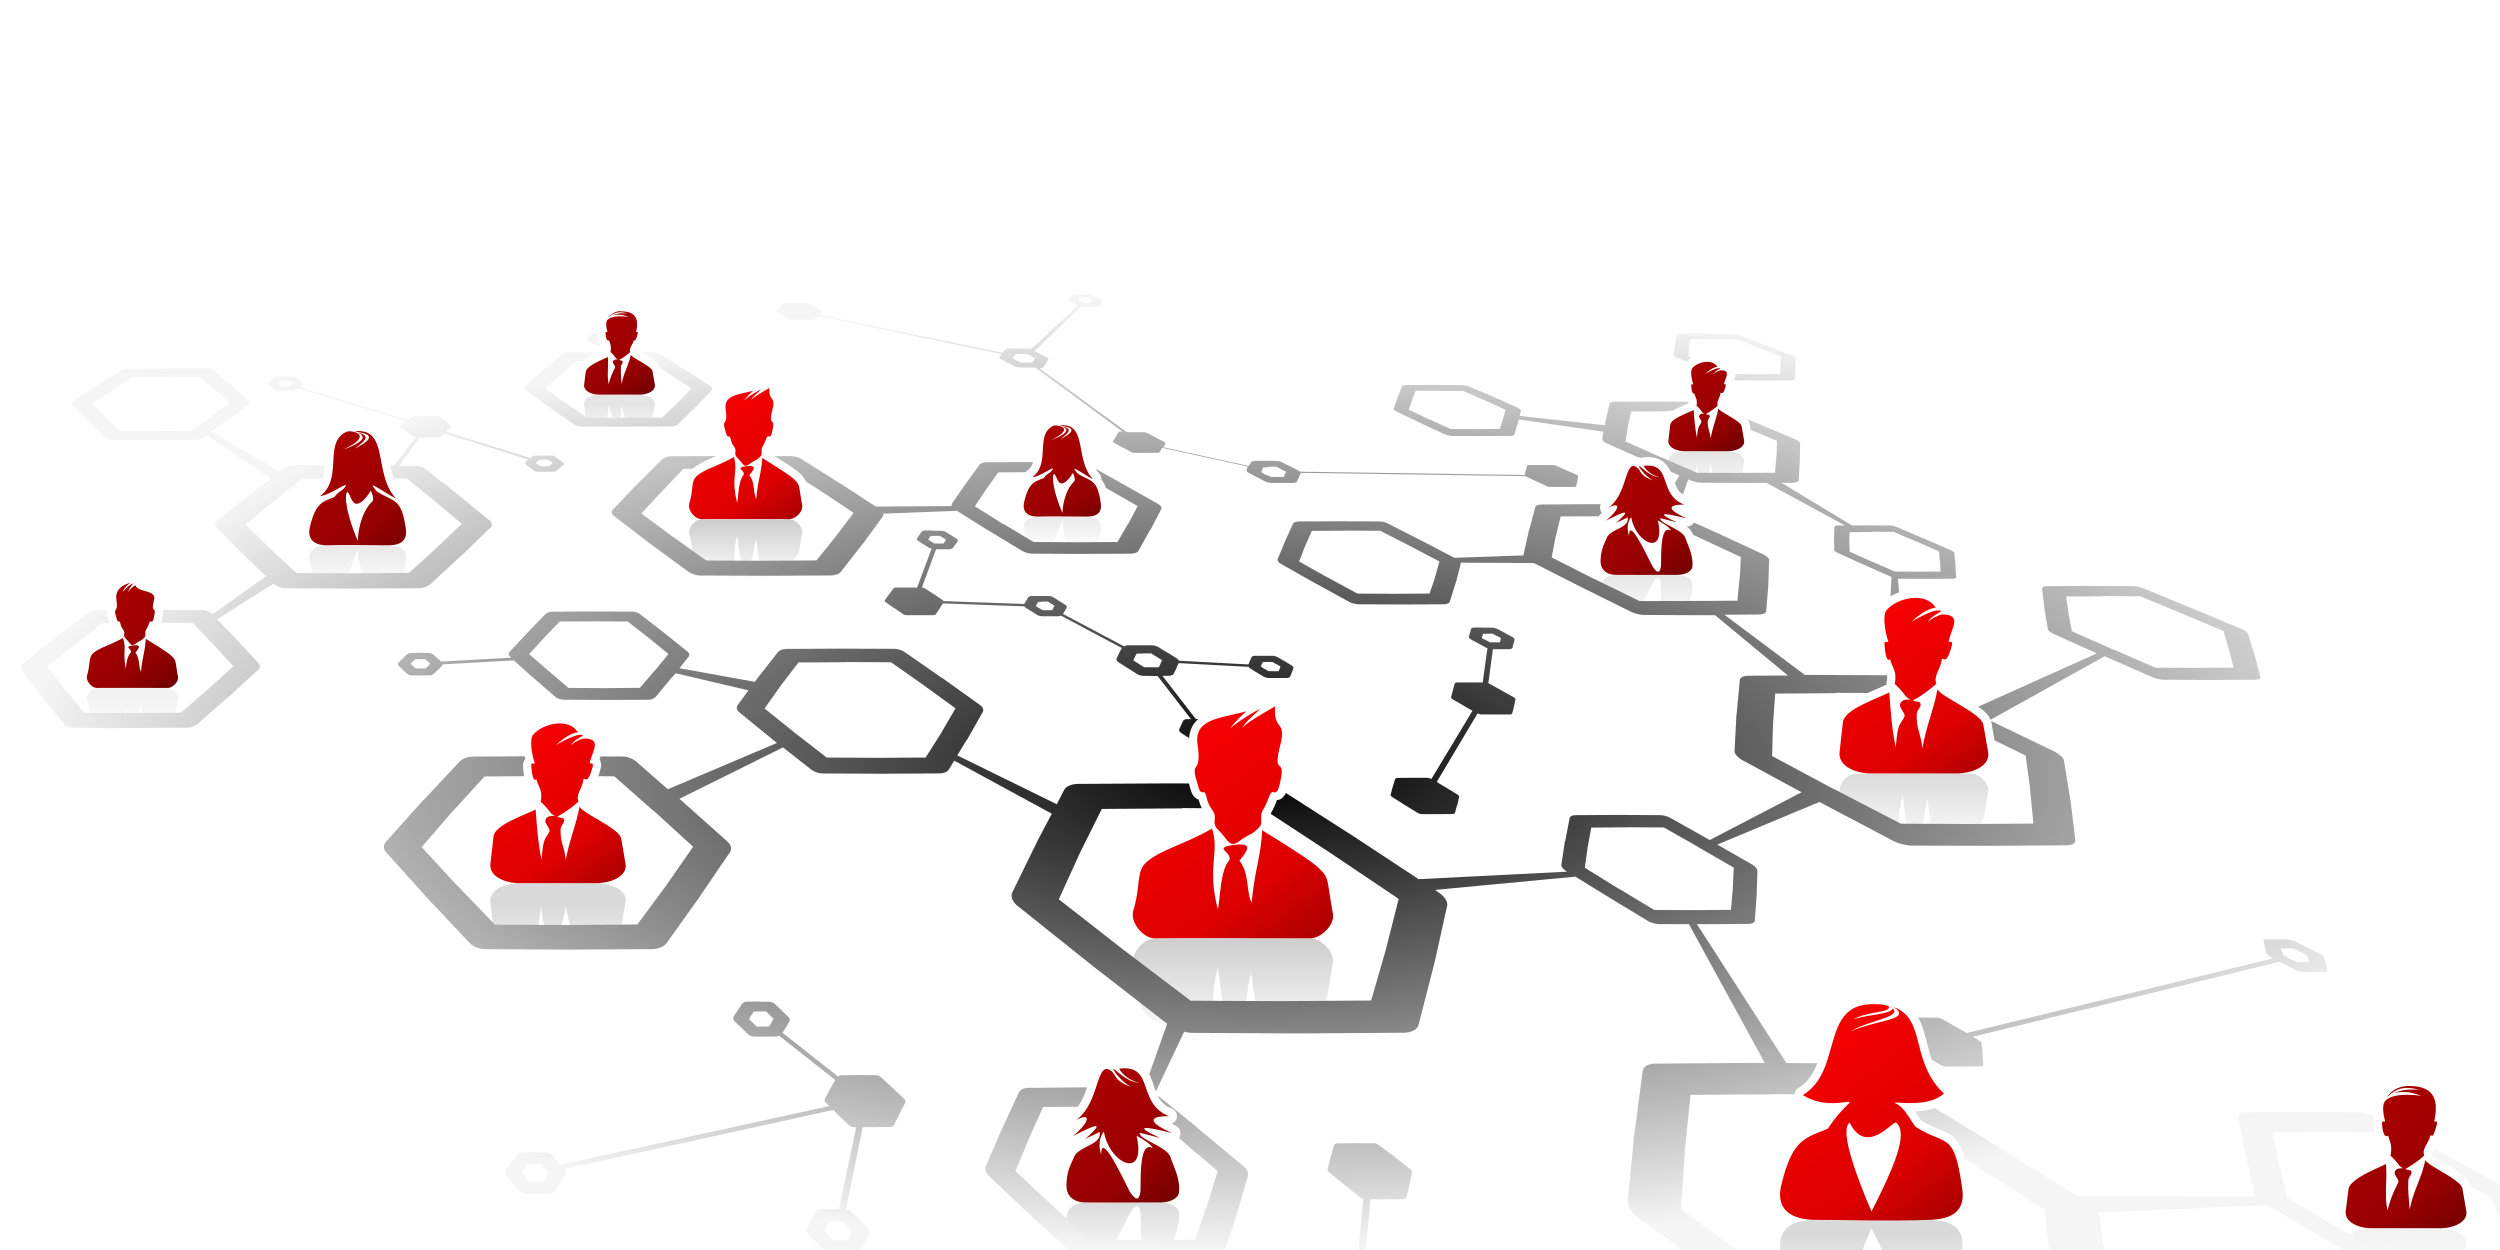 <svg id="svg4460" xmlns="http://www.w3.org/2000/svg" xmlns:xlink="http://www.w3.org/1999/xlink" viewBox="0 0 1200 600"><defs><style>.cls-1{fill:#fff;}.cls-11,.cls-13,.cls-2,.cls-3,.cls-8{opacity:0.1;}.cls-10,.cls-11,.cls-12,.cls-13,.cls-14,.cls-2,.cls-3,.cls-4,.cls-5,.cls-6,.cls-7,.cls-8,.cls-9{isolation:isolate;}.cls-2{fill:url(#linear-gradient);}.cls-3{fill:url(#linear-gradient-2);}.cls-14,.cls-4{opacity:0.2;}.cls-4{fill:url(#linear-gradient-3);}.cls-12,.cls-5,.cls-6,.cls-9{opacity:0.15;}.cls-5{fill:url(#linear-gradient-4);}.cls-6{fill:url(#linear-gradient-5);}.cls-10,.cls-7{opacity:0.05;}.cls-7{fill:url(#linear-gradient-6);}.cls-8{fill:url(#linear-gradient-7);}.cls-9{fill:url(#linear-gradient-8);}.cls-10{fill:url(#linear-gradient-9);}.cls-11{fill:url(#linear-gradient-10);}.cls-12{fill:url(#linear-gradient-11);}.cls-13{fill:url(#linear-gradient-12);}.cls-14{fill:url(#linear-gradient-13);}.cls-15{fill:url(#radial-gradient);}.cls-16{fill:url(#linear-gradient-14);}.cls-17{fill:url(#linear-gradient-15);}.cls-18{fill:url(#linear-gradient-16);}.cls-19{fill:url(#linear-gradient-17);}.cls-20{fill:url(#linear-gradient-18);}.cls-21{fill:url(#linear-gradient-19);}.cls-22{fill:url(#linear-gradient-20);}.cls-23{fill:url(#linear-gradient-21);}.cls-24{fill:url(#linear-gradient-22);}.cls-25{fill:url(#linear-gradient-23);}.cls-26{fill:url(#linear-gradient-24);}.cls-27{fill:url(#linear-gradient-25);}.cls-28{fill:url(#linear-gradient-26);}</style><linearGradient id="linear-gradient" x1="-571.66" y1="730.08" x2="-571.66" y2="576.7" gradientTransform="translate(676.06 88.88) scale(0.29 0.27)" gradientUnits="userSpaceOnUse"><stop offset="0" stop-color="#fff"/><stop offset="0.54" stop-color="#fff"/><stop offset="1"/></linearGradient><linearGradient id="linear-gradient-2" x1="-429.08" y1="726.37" x2="-429.08" y2="572.99" gradientTransform="translate(327.52 64.11) scale(0.36 0.34)" xlink:href="#linear-gradient"/><linearGradient id="linear-gradient-3" x1="24.17" y1="734.37" x2="24.17" y2="583.92" gradientTransform="translate(572.81 17.02) scale(0.79 0.74)" xlink:href="#linear-gradient"/><linearGradient id="linear-gradient-4" x1="-505.61" y1="727.12" x2="-505.61" y2="562.35" gradientTransform="translate(768.12 333.79) scale(0.45 0.43)" xlink:href="#linear-gradient"/><linearGradient id="linear-gradient-5" x1="287.25" y1="730.92" x2="287.25" y2="596.81" gradientTransform="translate(101.5 106.49) scale(0.58 0.55)" xlink:href="#linear-gradient"/><linearGradient id="linear-gradient-6" x1="-287.32" y1="744.53" x2="-287.32" y2="601.92" gradientTransform="translate(166.4 129.89) scale(0.36 0.34)" xlink:href="#linear-gradient"/><linearGradient id="linear-gradient-7" x1="-35.64" y1="730.56" x2="-35.64" y2="594.78" gradientTransform="translate(308.16 21.41) scale(0.3 0.29)" xlink:href="#linear-gradient"/><linearGradient id="linear-gradient-8" x1="-164.75" y1="709.45" x2="-164.75" y2="575.65" gradientTransform="translate(1011.19 217.83) scale(0.69 0.65)" xlink:href="#linear-gradient"/><linearGradient id="linear-gradient-9" x1="244.73" y1="715.72" x2="244.73" y2="582.87" gradientTransform="translate(1028.36 305.77) scale(0.52 0.49)" xlink:href="#linear-gradient"/><linearGradient id="linear-gradient-10" x1="8.79" y1="727.89" x2="8.79" y2="583.47" gradientTransform="translate(816.13 37.02) scale(0.32 0.31)" xlink:href="#linear-gradient"/><linearGradient id="linear-gradient-11" x1="-66.06" y1="735.86" x2="-66.06" y2="585.42" gradientTransform="translate(957.26 48.23) scale(0.58 0.55)" xlink:href="#linear-gradient"/><linearGradient id="linear-gradient-12" x1="-607.51" y1="730.56" x2="-607.51" y2="565.77" gradientTransform="translate(1015.3 76.2) scale(0.37 0.35)" xlink:href="#linear-gradient"/><linearGradient id="linear-gradient-13" x1="-175.99" y1="739.11" x2="-175.99" y2="588.67" gradientTransform="translate(436.17 2.07) scale(0.44 0.42)" xlink:href="#linear-gradient"/><radialGradient id="radial-gradient" cx="229.94" cy="423.05" r="573.56" gradientTransform="matrix(1.04, 0, 0, -0.4, 366.46, 539.81)" gradientUnits="userSpaceOnUse"><stop offset="0"/><stop offset="1" stop-color="#f5f5f5"/></radialGradient><linearGradient id="linear-gradient-14" x1="-504.59" y1="694.32" x2="-376.69" y2="537.81" gradientTransform="matrix(0.36, 0, 0, -0.34, 327.52, 449.34)" gradientUnits="userSpaceOnUse"><stop offset="0" stop-color="#b00000"/><stop offset="0.72" stop-color="#970000"/><stop offset="1" stop-color="#720000"/></linearGradient><linearGradient id="linear-gradient-15" x1="-44.9" y1="713.41" x2="76.33" y2="565.05" gradientTransform="matrix(0.79, 0, 0, -0.74, 572.81, 873.75)" gradientUnits="userSpaceOnUse"><stop offset="0" stop-color="red"/><stop offset="0.72" stop-color="#dc0000"/><stop offset="1" stop-color="#a70000"/></linearGradient><linearGradient id="linear-gradient-16" x1="-574.87" y1="684.77" x2="-459.55" y2="537.51" gradientTransform="matrix(0.45, 0, 0, -0.43, 768.12, 810.69)" xlink:href="#linear-gradient-14"/><linearGradient id="linear-gradient-17" x1="221.97" y1="696.11" x2="334.74" y2="553.55" gradientTransform="matrix(0.58, 0, 0, -0.55, 101.5, 731.24)" xlink:href="#linear-gradient-15"/><linearGradient id="linear-gradient-18" x1="-358.99" y1="701.8" x2="-238.84" y2="554.52" gradientTransform="matrix(0.36, 0, 0, -0.34, 166.4, 520.51)" xlink:href="#linear-gradient-14"/><linearGradient id="linear-gradient-19" x1="-100.81" y1="686.19" x2="11.94" y2="543.65" gradientTransform="matrix(0.3, 0, 0, -0.29, 308.16, 347.34)" xlink:href="#linear-gradient-14"/><linearGradient id="linear-gradient-20" x1="-238.77" y1="701.04" x2="-110.89" y2="544.55" gradientTransform="matrix(0.69, 0, 0, -0.65, 1011.19, 943.24)" xlink:href="#linear-gradient-15"/><linearGradient id="linear-gradient-21" x1="-245.02" y1="707.85" x2="-123.79" y2="559.49" gradientTransform="matrix(0.44, 0, 0, -0.42, 436.13, 486.3)" xlink:href="#linear-gradient-15"/><linearGradient id="linear-gradient-22" x1="-56.52" y1="687.87" x2="56.23" y2="545.32" gradientTransform="matrix(0.32, 0, 0, -0.31, 816.13, 386.13)" xlink:href="#linear-gradient-14"/><linearGradient id="linear-gradient-23" x1="-676.41" y1="682.43" x2="-561.09" y2="535.16" gradientTransform="matrix(0.37, 0, 0, -0.35, 1014.74, 465.49)" xlink:href="#linear-gradient-14"/><linearGradient id="linear-gradient-24" x1="254.42" y1="696.78" x2="367.19" y2="554.22" gradientTransform="matrix(0.64, 0, 0, -0.6, 715.04, 709.7)" xlink:href="#linear-gradient-15"/><linearGradient id="linear-gradient-25" x1="179.56" y1="695.2" x2="292.33" y2="552.64" gradientTransform="matrix(0.52, 0, 0, -0.49, 1028.36, 863.28)" xlink:href="#linear-gradient-14"/><linearGradient id="linear-gradient-26" x1="-647.16" y1="690.74" x2="-519.26" y2="534.23" gradientTransform="matrix(0.29, 0, 0, -0.27, 676.06, 397.08)" xlink:href="#linear-gradient-14"/></defs><title>network</title><g id="layer1"><rect id="rect3460" class="cls-1" width="1200" height="600"/><path id="path4188" class="cls-2" d="M497.61,248c-5,.2-7,2.91-6,7,2.22,9.34,4.78,9.61,9.47,11.52,0,.06.08.1.11.16l4.25-.53c0-3.41,1.62-9.7,4.53-16.45.29,6.9,2.78,12.5,5.5,15a1.56,1.56,0,0,1,.16.2l2.5-.33h0l7.24-.88c1.33-1.6,2.27-4.18,3-9.26.61-4.3-1.55-6.4-6.71-6.4-7.23,0-15.82.18-23.05,0-.36,0-.71,0-1,0Zm11.79,15.93c-.86.06-1.46,1-1.95,2l4.69-.59A4,4,0,0,0,509.4,263.92Zm-13.88,3a6.51,6.51,0,0,1,.58.46l1-.14a5.87,5.87,0,0,0-1.6-.32Z"/><path id="path3893" class="cls-3" d="M156.27,261.73c-6.27.25-8.73,3.65-7.51,8.77,2.78,11.68,6,12,11.84,14.41a2.31,2.31,0,0,0,.14.19l5.31-.66c0-4.26,2-12.12,5.66-20.57.37,8.64,3.48,15.64,6.87,18.71a1.27,1.27,0,0,1,.21.25l3.13-.42H182l9.05-1.09c1.66-2,2.83-5.23,3.74-11.59.77-5.37-1.93-8-8.38-8-9,0-19.78.23-28.81,0ZM171,281.65c-1.07.08-1.83,1.23-2.44,2.46l5.86-.74a5,5,0,0,0-3.42-1.72Zm-17.35,3.7c.25.18.5.38.73.57l1.27-.16A7.12,7.12,0,0,0,153.66,285.35Z"/><path id="path3895" class="cls-4" d="M554.2,450.37c-5.26,0-12,7.49-10.16,13.48,3.53,11.62,1.36,18.41,6,22.81,6.35,6,18.56,8.83,31.67,16.35,3.77-11.58-2.55-18.2,2.84-38.68,1.13,5.37,1.11,16.94,4.63,22.48,4.46,4.5-8.09,6.8,2.72,8.34,10.55,1.49,6.35-3.19,3-7.53,4.81-6.18,3.08-14.15,5.83-20.24,1.64,17,4.32,21.1,5.1,34.89,9.09-5.69,22.37-13.81,26.57-17.66,5.87-5.4,4.17-4.85,7.35-22.3,1-5.59-5.85-11.94-10.73-11.94-28.87,0-48.59.12-74.85,0Zm37.5,45.33c-2.16.14-3.37,3.2-7,6.83s.34,5.32-2.88,9.62l-.31.44,23.84-3.92c0-2,.58-3.6-1.12-5.26-4.13-4-2.93-2-8.68-5.87-1.69-1.37-2.87-1.91-3.85-1.84Z"/><path id="path3897" class="cls-5" d="M542,577.23c-5.19,0-11.36,0-21,0-5.73,0-9.21,3.29-9.11,8.17a25.2,25.2,0,0,0,2.76,11.66l4.08,2.91h14.14c3.77-5.68,8.83-16.63,9.59-17.79,2.35-3.52,4.26-4.74,5,.13.27,1.89-.26,12,1.27,17.66h12.64a4.76,4.76,0,0,0,.49-1c1.63-4.75,4.72-10.48,4.11-16.84-.32-3.41-5.09-5-8.85-5-5.72,0-9.91,0-15.1,0Zm.13,18.85c-2.08,0-4.58,1.49-6.81,3.92h10.86C545.54,597.26,544,596.06,542.09,596.08Z"/><path id="path3899" class="cls-6" d="M249.12,423.88c-6.37,0-14.47,3-13.74,9.34l1.09,9.53,1,1.06,21,.13c.35-2.78.81-5.6,1.47-8.82a40,40,0,0,0,1.25,8.82l8.4.06c.64-3,1.69-5.49,1.91-9.28a89.19,89.19,0,0,0,2.22,9.28l24.66-.16,1.84-10.62c1.08-6.28-7.35-9.34-13.72-9.34Z"/><path id="path3901" class="cls-7" d="M46.42,330.21c-2.4,0-5.44,3.39-4.61,6.12,1.61,5.29.6,8.4,2.73,10.41,1.64,1.54,4.18,2.64,7.12,3.91l8.16-1.2a44.83,44.83,0,0,1,.42-9.84c.52,2.44.53,4.64,2.13,7.16,1,1,.17,1.74-.39,2.34l3.19-.47,0,0,.78-.1c-.3-.43-.64-.89-1-1.34,2.19-2.81,1.41-6.46,2.66-9.24A93.48,93.48,0,0,0,69.21,348l12.19-1.71a7.85,7.85,0,0,0,.64-.53c2.67-2.46,1.92-2.23,3.37-10.17.46-2.55-2.67-5.42-4.9-5.42-13.14,0-22.13.05-34.09,0Z"/><path id="path3903" class="cls-8" d="M287.59,189.38c-3.34,0-7.58,1.59-7.2,4.9l.77,6c.14,1.2,1.46,2.34,3.13,3.4l7.51-.87a34.26,34.26,0,0,1,.36-8.35c1.3,4.9,2.18,5.82,3,8l2.83-.29c-.09-2.87.2-4.77.36-7.58a38.51,38.51,0,0,0,2.21,7.29l3.81-.44h.05l8.79-.92,1.08-6.17c.56-3.28-3.86-4.9-7.2-4.9Z"/><path id="path3905" class="cls-9" d="M870.39,585.55c-11.8.07-17,5.68-15.78,14.45H894q2-5.07,4.28-10.41c1.84,3.64,3.57,7.08,5.15,10.41h38.45c1.14-9.69-4-14.45-15.88-14.45-17,0-37.37.44-54.4,0Z"/><path id="path3907" class="cls-10" d="M1138.12,589.52c-5.69,0-12.92,2.69-12.28,8.33l.28,2.15h19.49c.09-.62.19-1.26.32-1.9l.53,1.9h10c0-.54.08-1.07.12-1.65.1.57.21,1.11.33,1.65h26.42l.38-2.15c1-5.6-6.58-8.33-12.27-8.33Z"/><path id="path3911" class="cls-11" d="M808.51,216.56c-3.57,0-8.09,1.71-7.68,5.25l.29,2.48,12.51,4.6c.21-1.91.46-3.8.91-6,.42,5.9,1.09,5.59,1.87,7l2.81,1,.48-.07c-.12-3.44,1.16-4.95,1.35-8.18a61.82,61.82,0,0,0,1.94,7.7l13-1.9,1.13-6.66c.61-3.51-4.11-5.25-7.68-5.25Z"/><path id="path3979" class="cls-12" d="M890.69,371.25c-3.58,0-8.05,4.64-7.75,8.84L911.56,395a46.45,46.45,0,0,1,1.69-13.38c.68,3.23.82,9.43,2.22,13.88l7.28.06c1.36-3.89,1-8.2,2.53-11.68A113.93,113.93,0,0,0,927,395.56l17.59.1h.13l5.25,0c3-3,2.22-3.85,4.34-15.5.76-4.15-4.37-8.87-8-8.87C924.86,371.25,910.21,371.33,890.69,371.25Z"/><path id="path3985" class="cls-13" d="M792.81,276c-4.23,0-9.28,0-17.12,0-3.37,0-5.76,1.39-6.81,3.66L787,288.53h1.88c2.08-3.95,3.94-7.89,4.34-8.5,1.91-2.88,3.46-3.87,4,.09.14,1,0,4.69.22,8.44l13.22.06h.25a19.79,19.79,0,0,0,1.4-8.59c-.26-2.78-4.12-4-7.18-4C800.49,276,797.05,276,792.81,276Z"/><path id="path3992" class="cls-14" d="M336.65,249.17c-3,0-6.78,4.23-5.75,7.63,2,6.57.77,10.41,3.41,12.9,3.59,3.38,10.5,5,17.92,9.24,2.13-6.55-1.45-10.29,1.6-21.87.64,3,.63,9.58,2.62,12.71,2.52,2.54-4.58,3.85,1.54,4.72,6,.84,3.59-1.81,1.69-4.26,2.73-3.5,1.75-8,3.3-11.45.93,9.61,2.44,11.94,2.89,19.74,5.14-3.22,12.65-7.81,15-10,3.32-3,2.35-2.74,4.15-12.61.58-3.16-3.31-6.75-6.07-6.75C362.66,249.17,351.5,249.24,336.65,249.17Zm21.21,25.64c-1.23.08-1.91,1.81-4,3.86s.19,3-1.63,5.45l-.18.24,13.49-2.22c0-1.12.33-2-.64-3-2.33-2.27-1.65-1.11-4.9-3.32a3.45,3.45,0,0,0-2.18-1Z"/><path id="path3991" class="cls-15" d="M516.05,141.26a1.94,1.94,0,0,0-1.46.43l-.77,1,0,0h0s0,.05,0,.09l-.71,1c-.19.26,0,.59.58.86l2,1s0,0,.07,0l.13,0,1.65.83-22.56,21.12a6.52,6.52,0,0,0-1.37-.28h-9.11a3,3,0,0,0-2.14.64l-1.16,1.41-87.83-18.3,1.3-1.38c.17-.18.06-.4-.26-.58l-3.11-1.78-3.15-1.71a2.72,2.72,0,0,0-1.1-.28l0,0h-.23l-4.83,0-4.83,0a1.68,1.68,0,0,0-1.07.31l-1.75,1.68,0,0v0l0,0-1.72,1.72c-.18.18-.09.4.23.58l3.07,1.81,3.15,1.77a3.22,3.22,0,0,0,1.36.28l4.93,0h0l4.8,0a1.77,1.77,0,0,0,1.13-.28l1.56-1.56,88,18.33-1,1.23c-.28.39,0,.87.72,1.25l3,1.63.1.06a.38.38,0,0,1,.1,0l.09,0,3,1.62a6.57,6.57,0,0,0,2.88.64l4.51,0h0l2.69,0,41.79,30.7H538a1.45,1.45,0,0,0-1.13.37l-1.33,2.11,0,0,0,0-1.26,2.23c-.13.23,0,.5.45.73l4,2.21.07,0,0,0,4.15,2.2a3.4,3.4,0,0,0,1.59.4l5.54,0h0l5.45,0c.57,0,1-.16,1.13-.4l1.14-2,41.24,9-.72,1.5c-.21.47.18,1.06,1.07,1.53l3.76,2,.17.06.06,0,3.82,2a7.63,7.63,0,0,0,3.34.77h9.86c1.14,0,2-.29,2.17-.77l.91-2a.06.06,0,0,0,0-.06s.06,0,.06,0,0,0,0,0,0,0,0,0,0-.07,0-.09,0,0,0,0v0l.81-1.84s0-.06,0-.09l107.86,1.59a.88.88,0,0,0,.19.12l4.93,2.33.1,0,0,0,5,2.36a4.74,4.74,0,0,0,1.79.37l5.67,0h.06l5.58,0c.59,0,1-.13,1-.37l.58-2.33,0-.06v0h0l.39-2.33c0-.24-.26-.58-.78-.82L752,225.83s0,0,0,0l0,0,0,0-5-2.26a4.36,4.36,0,0,0-1.46-.37l0,0a.16.16,0,0,0-.07,0h-.06a.74.74,0,0,0-.17,0H734c-.56,0-1,.16-1,.4l-.68,2.29-.46,2.11-107.92-1.59a3.55,3.55,0,0,0-.65-.49l-3.69-1.93,0,0-.06,0-.1-.06a.11.11,0,0,1-.06,0h0l-3.89-2a7.29,7.29,0,0,0-2.75-.7h-.49l-4.67-.06h-.32l-4.57.06c-1.1,0-2,.27-2.21.73l-1,1.72-41.05-9,1-1.75c.12-.23-.06-.5-.49-.73l-4.15-2.2-.16-.1-4-2.08a4.06,4.06,0,0,0-1.43-.37h-.16l-5.48,0-2.72,0-41.95-30.7a2.62,2.62,0,0,0,2-.64l1.2-1.65h0s0,0,0,0a.11.11,0,0,0,0-.06s0,0,0,0,0-.08,0-.1l1.1-1.56c.27-.39-.1-.84-.81-1.22l-3-1.59,0,0-.06,0-.1-.07-.06,0-2.63-1.34L519,147.08a4.83,4.83,0,0,0,1,.15h6a2.08,2.08,0,0,0,1.53-.43l.71-1,0,0,0,0s.06,0,.06-.06,0,0,0,0v0h0l.65-1c.18-.27,0-.57-.55-.83l-2.08-1-.06,0-.1-.06s0,0-.06,0,0,0,0,0l-2.17-1a4.68,4.68,0,0,0-1.72-.4h-6.23Zm-2.3,1.59h0s0,.06,0,.06Zm4.64.09H522l1.14.55,0,0a.77.77,0,0,0,.16.07s0,0,0,0h.07l1.2.58-.42.64,0,0s0,0,0,0l-.45.58-1.75,0h-1.72l-1.23-.55s0,0,0,0l-.07,0s0,0,0,0h-.06s0,0,0,0h-.07l-1.23-.61.39-.61h0v0l0,0v0s0,0,0-.06l.42-.52ZM286.2,159.59a3.15,3.15,0,0,0-1.78.49l-1.3,1.08s0,0,0,0-.1.05-.1.09l-1.23,1c-.31.28-.23.66.2,1l1.68,1.1v0s0,0,.07,0l1.75,1.13a4,4,0,0,0,2,.49l2.33,0,.32,3.09-16.63.07a6.1,6.1,0,0,0-3.69,1l-8.89,7.49s0,0,0,0h-.1v0a.11.11,0,0,0-.06,0l-8.66,7.71c-.71.63-.63,1.41.26,2l11.22,8.11c.06,0,.08.09.09.09l11.74,8.12a8.13,8.13,0,0,0,4.28,1.13l21,0h.13l20.78-.06a5.84,5.84,0,0,0,3.82-1.1l8.34-8.21,0,0s0,0,0,0h.06l0,0,7.74-8.05c.62-.64.34-1.45-.64-2.08l-12.13-7.78s0,0,0,0l-12-7.47a8,8,0,0,0-3.54-.94h-.1l-.51,0-19.39,0-1.49-3.1,1.78,0a2.7,2.7,0,0,0,1.72-.46l1.26-1.13h0s.05,0,.06,0l0,0,0,0s0,0,0,0l1.19-1.07c.32-.29.13-.62-.29-.89l-1.62-1.1h-.06s0-.05,0-.06H296s0-.06-.06-.06l-1.69-1.08a3.59,3.59,0,0,0-1.62-.42H286.2v0Zm532.94.49v0l-12.51.06c-1.07,0-1.75.25-1.82.64l-.87,4.68,0,0s0,0,0,0l-.58,4.81c-.05.41.53,1,1.56,1.38l12.22,4.92,0,0s0,0,0,0l9.69,3.85-7,12.95a14.92,14.92,0,0,0-3.11-.58.31.31,0,0,0-.1,0c-.15,0-.32,0-.49,0l-20.48-.06h-.07l-20.16.09c-1.62,0-2.71.4-2.86,1l-1.84,8.11h0s0,0,0,0,0,0,0,0l-.35,2.21-40.92-4.53.59-2.39c.11-.46-.45-1-1.46-1.47l-11.8-5.33s0,0,0,0L705,185.52a9,9,0,0,0-3-.7h-.42l-13.36-.06h0l-13.13.06c-1.11,0-2,.27-2.14.7l-2.08,5.17h0s0,0,0,0h0l-1.88,5.3c-.16.45.3,1,1.26,1.47L681.71,203l11.84,5.48a9.21,9.21,0,0,0,3.6.76l13.9.06h.07l13.68-.06c1.16,0,2-.29,2.14-.76l1.65-5.48h0s0,0,0,0,0,0,0,0h0v0l.39-1.66,40.71,5.85-.61,3.49c-.12.69.83,1.55,2.37,2.23L791,221.61s0,0,.06,0a1.36,1.36,0,0,1,.2.12l14.85,6.49-9.05,15.31a16.14,16.14,0,0,0-5.48-1.38h-.13a.21.21,0,0,0-.09,0c-.2,0-.34,0-.52,0L765.49,242h-.13l-24.87.15c-2,0-3.37.52-3.6,1.38l-2.92,11h-.06c0,.07,0,.08,0,0l0,0-2.56,11.44a1.49,1.49,0,0,0,.06.62l-33.29,1.16-15.53-8.11s0,0,0,0l-16.31-8.3a11.08,11.08,0,0,0-4.08-1.07H662c-.12,0-.26,0-.42,0l-19.09-.06h0l-18.84.09c-1.54,0-2.71.43-3,1.1l-3.82,8.36,0,0,0,0-3.53,8.6c-.3.72.37,1.64,1.65,2.36l15.92,9,.06,0,16.54,9.09a11.1,11.1,0,0,0,5,1.25l20.32.09h.07l20-.09c1.65,0,2.81-.53,3.05-1.28l2.85-9.09,0,0s0,0,0,0h0l.06,0,2.3-8.93a1,1,0,0,0-.13-.68l35.24.16,21.5,10.92.13.07,24.8,12.3a16.65,16.65,0,0,0,6.84,1.65l27.59.13h.13l6,0,35,28.93-18.7.12c-2.58,0-4.29.79-4.41,2.05l-1.56,16.59,0,0h-.06s0,0,0,0l-.91,17.5c-.07,1.42,1.55,3.18,4.18,4.6l28,15.18-44.09,22.95L802,392.71a11.92,11.92,0,0,0-4.67-1.43h-.13a4.27,4.27,0,0,0-.52,0l-20.23-.13h-.13l-19.9.13c-1.66,0-2.78.54-3,1.43l-2.11,10.93s-.06,0-.07,0h-.06L749.47,415c-.15.95.74,2.16,2.3,3.12l.42.28L680.94,422l-29.37-19.35-.13-.09-36.57-23.45a19.36,19.36,0,0,0-8.59-2.84H606c-.33,0-.67-.06-1-.06l-43.8-.19H561l-43.19.25c-3.34,0-6.07,1.12-7,2.88l-3.56,6.88-47.76-23.44,4.41-7.23.07,0,0,0c.05-.07.1-.1.07-.06l0,0s.06,0,.06-.06l7.62-13.47c.6-1.07.08-2.38-1.39-3.43l-18.16-13-.06,0-.1,0s-.06-.06-.07-.06L434.29,313a10.12,10.12,0,0,0-4.83-1.56h-.1l-.64,0-25.52-.1h-.13l-25.19.13c-2,0-3.75.62-4.5,1.59l-9.7,12.36v0s-.05,0-.06,0,0,0,0,.06a.1.1,0,0,0,0,.09l-1.3,1.71-36.21-6.55,4.41-5.48c.61-.77.4-1.74-.56-2.51l-11.47-9.21s0,0,0,0l-11.38-8.79a6.66,6.66,0,0,0-3.44-1.16.52.52,0,0,0-.13,0c-.12,0-.25,0-.42,0l-18.9-.06h-.13l-18.61.09a5.48,5.48,0,0,0-3.69,1.16l-8.53,8.82,0,0-.07,0v.09l-8.49,9.09a1.62,1.62,0,0,0,.29,2.48l.49.43-33.78,1.87-1.49-1.41s-.05-.05-.07-.06v0L210,316l-2.11-1.87a3.5,3.5,0,0,0-2-.73h-.36l-3.82-.07h-.2l-3.86.07a3.66,3.66,0,0,0-2.4.73L193.38,316v0h-.06a.2.2,0,0,0-.07.06s0,.07-.06.09v.06L191.34,318a1,1,0,0,0,0,1.53l1.95,1.89.06.07h.07s0,.07.06.09l1.92,1.83a3.73,3.73,0,0,0,2.46.77l4,.06H202l3.92-.06a3.42,3.42,0,0,0,2.37-.77l1.91-1.86v-.06l.07,0v-.07h.06s0,0,0,0a.11.11,0,0,0,.07,0l1.78-1.83a.78.78,0,0,0,.16-.68l34.3-1.92,8.82,7.92.06,0,11.12,9.65a6.77,6.77,0,0,0,4.19,1.31l20.1.09H291l19.91-.09a5.1,5.1,0,0,0,3.79-1.35l8-9.64h.06a.38.38,0,0,0,.13-.06l0,0a.34.34,0,0,0,.06-.06s0,0,0,0l1.33-1.62,35,8.23-5.22,7.1c-.78,1.06-.46,2.4.84,3.46l16.7,13.62.06.06,1.3,1-52.39,22.23L305.2,365.38a10.85,10.85,0,0,0-6.1-2.26h-.22c-.24,0-.55,0-.88,0l-35.43-.18h-.16l-35.12.22c-2.76,0-5.31.94-6.64,2.35l-17.47,18.67v0h-.1v0s-.05,0-.07.06L185.31,404a3.68,3.68,0,0,0,.1,5.2l19.19,21.28s0,0,.07.12l20.71,22a11,11,0,0,0,7.75,3l40.07.21h.13l39.62-.24c3.11,0,5.82-1.21,7.1-3l15.82-22.13.06-.1a.19.19,0,0,0,.07-.06s0,0,0,0v-.06s0-.05,0-.06l14.3-21c1.09-1.61.66-3.64-1.13-5.23L326.82,384c-.08-.07-.12-.05-.09,0l-.65-.55,49.76-24.7,13.55,10.65a10,10,0,0,0,5.9,1.87l27.85.12h.06l27.5-.15c2.21,0,4.06-.73,4.76-1.87l2.56-4.26,46.85,25.47-6.49,12.28,0,.06-.07,0s0,0,0,.06,0,0,0,0l-12.38,25.31c-1,2,.05,4.59,2.62,6.65l34.66,27.67a1.27,1.27,0,0,1,.16.15l36.89,28.65-11,30.88c-.29,0-.51-.15-.81-.18h-.2c-.13,0-.18,0-.16,0a5.16,5.16,0,0,0-.58-.06l-27-.12h-.19l-26.62.24c-2.19,0-4,.86-4.64,2.24L481.1,541.6s0,0,0,.06,0,0-.06,0,0,0,0,.06H481l-7.78,18c-.65,1.52,0,3.41,1.66,4.93L495,583.69s0,0,0,.06l.1.06L512.81,600h75.24l5.22-16.25,0-.15h.09l0-.07s.07,0,.07-.06L599,564.55c.45-1.52-.49-3.42-2.3-4.92L575,541.6l0-.06s0,0,0-.07l-20.59-16.68,14-29.6a17.54,17.54,0,0,0,3.89.59l50.93.27h.23l50.12-.34c3.89,0,6.75-1.53,7.36-3.88l7.52-29.36s.06,0,.06-.06,0,0,0-.06l0,0,6.1-27.52c.45-2.06-1.29-4.64-4.38-6.67l-1.42-1,67.36-6.37,14.69,9.06,0,.06s.07,0,.1,0l19.77,12a11.59,11.59,0,0,0,5.58,1.66l14.36,0,36.44,66.69-6.26-.06h-.19l-45.94.34c-3.58,0-6,1.41-6.25,3.64l-3.93,29.88a.21.21,0,0,0,0,.06s0,0,0,.06h-.07l0,.06-3.15,32.11c-.24,2.61,1.91,5.88,5.51,8.51L807.6,600h26.29l-27-19.44,1.82-28.28,0-.06h.1l-.06-.06,2.69-26.6,40.88-.31c.09,0,.11,0,.19-.06h.26l40.92.31L936,551.7l.13.12a1.22,1.22,0,0,0,.19.12l45,28.5L983.7,600H1010l-2.17-15.31a7.75,7.75,0,0,0-1.24-2.6l81.57-3.7,31.9,18.76a.82.82,0,0,0,.16.06l.17.1L1125,600h15.92l-13.84-7.93c-.08-.05-.15-.11-.23-.15a1,1,0,0,0-.16-.06l-.17-.06-.06-.07s-.17-.13-.23-.15l-28.33-16.53L1094,559l-.07-.06,0-.06a.19.19,0,0,0,0-.12l-3.2-15.37,23.6-.18h.16l23.83.12,28.43,15.37.06.06L1196.3,575l3.7,10.47v-16.9l-27-14.66-.07-.06s0-.05-.06-.09L1140,536.21a19.82,19.82,0,0,0-7.07-2.3h-.84l-27.52-.18h-.16l-26.88.18c-2.2,0-3.41,1-3.14,2.36l3.37,17.57v.06s.07,0,.06.06h-.09a.77.77,0,0,0,.13.12.16.16,0,0,0,0,.07l.07.06,4.12,18.36a4.84,4.84,0,0,0,1,1.75l-85.85-.15L948.3,543.86l-.2-.12-48.72-29.69A25.44,25.44,0,0,0,889,510.47h-.06a.33.33,0,0,0-.1,0h-.07c-.33,0-.73-.06-1.13-.06l-30.15-.13-43-66.72,3.44.06h.1l21.23-.16c1.79,0,3-.64,3.05-1.65l.88-11.91,0-.06s0,0,0,0l0-.06,0-.06a.27.27,0,0,0,0-.09l.38-11.57c0-1-1-2.16-2.62-3.12l-16.63-9.55,49-20.45,34.79,18.36a22.38,22.38,0,0,0,9.6,2.58L955,406h.16l36.7-.25c2.89,0,4.51-1,4.31-2.57l-2.39-19.5s0,0,0,0l0,0,0-.06-.07,0-3-18.52c-.24-1.42-2.2-3.21-5.12-4.62l-30.58-14.75L1010.25,315l22.63,9.92a16.46,16.46,0,0,0,6.06,1.37l22,.09h.06l21.56-.09c1.76,0,2.69-.57,2.46-1.44l-2.78-10.31,0,0s0,0,0-.06h.06s0,0-.06,0l0,0s0,0,0,0l-3.17-10.1c-.26-.81-1.63-1.82-3.57-2.63l-23.44-9.85-.1,0-22.75-9.33a17.23,17.23,0,0,0-5.06-1.23h-.1l-.58,0-20.59-.09h-.06l-20.13.12c-1.65,0-2.59.5-2.5,1.26l1.17,9.4h0s0,.05,0,.06h-.07l0,0s0,0,0,.06l1.65,9.7c.14.81,1.34,1.79,3.18,2.6l20.39,9.16L945.51,341l-30-14.17L911,277.78l.48,0,13,.06h.07l12.71-.06c1.1,0,1.74-.33,1.71-.83l-.35-5.69s.05,0,.06,0l0,0,0,0-.61-5.67c-.06-.49-.79-1.1-1.92-1.59l-12.83-5.57,0,0h-.06L910.56,253a10.16,10.16,0,0,0-3.14-.76H907l-12.45-.06h-.07l-5.57,0-33.81-20.45,5.31,0c1.74,0,2.9-.46,2.95-1.19l.52-8.91s0,0,0,0l0,0,0,0s0-.05,0-.06l.19-8.67c0-.69-1.11-1.55-2.75-2.23l-20.1-8.42-.1,0s0,0,0-.06l-14.46-5.88,3.69-14.29a10.48,10.48,0,0,0,2.95.52l13.33.06h0l13-.06c1.1,0,1.88-.28,1.91-.71l.3-4.95s0,0,0,0,0,0,0,0h0s0,0,0,0l.09-4.95c0-.42-.65-.91-1.71-1.32l-12.52-4.87h0l-12.32-4.71a10.62,10.62,0,0,0-3-.64c-.06,0,0,0,0,0s-.25,0-.39,0l-12.74-.06h0ZM289.31,161.4h.59l1.52,0,1,.58v0a.31.31,0,0,0,.13.06l0,0,.06,0,.91.61-.68.7h-.07l0,0-.71.65-1.88,0h-1.82l-1-.62h0l0,0s0,0,0,0,0,0,0,0l0-.06-1-.64.72-.64,0-.07a0,0,0,0,0,0,0v0s0,0,0-.06.06,0,.07,0l.68-.52,1.52,0v0Zm533.07,1.32h.13l10.89.06,10.57,4h0l0,0L854.77,171l-.07,4.2,0,.06s0,0,0,0v.06l-.36,4.22-11.12.09h-.06l-11.38-.06-10.57-4.19h-.07l0,0s0,0,0,0,0,0,0,0l-.1,0h0l-.1,0s0,0,0,0h-.06L810.42,171l.42-4.16s0,0,0,0l.68-4.07,10.83-.06Zm-332.59,7.16h.88l2.3,0,1.78.92s0,0,0,0l.06,0,.1.06.1.06,1.84,1-.74,1.07s0,0,0,0v.06l-.72.95-2.75,0H490l-1.79-.92a.61.61,0,0,1-.13,0s0,0,0,0l-.06,0,0,0h-.07s0,0,0-.06L486,172l.65-1,.06,0s0,0,0,0l0,0h.07a.47.47,0,0,0,.06-.15l.71-.83,2.27,0Zm-195.87,3.21h.19l17.05.06,10.31,6.49,0,0,10.47,6.8-6.81,6.95,0,0v.06l-7.36,7-17.93.09h-.06l-18.06-.09-10.18-7v0l-.07,0-.06,0v0l0,0-9.7-6.89,7.46-6.76,0,0,0,0s0,0,0,0l7.65-6.52,17.06-.06Zm-213.74,3.8L61.73,177a8,8,0,0,0-3.92.92l-11.19,7.19s0,0,0,0h-.06l-11.18,7.44c-.92.61-1.13,1.38-.52,2l7.55,7.71.1.1,8,7.71a5.67,5.67,0,0,0,3.67,1.07l19.77.09H74l19.61-.12a7.69,7.69,0,0,0,4.09-1l1.68-1.19,30.74,20.69-9.83,7.56s0,0,0,0h-.06s0,0,0,0l-15.89,12.7c-1.28,1-1.48,2.31-.45,3.34l13.45,13.44s0,0,0,.06l10.34,9.88-25.8,18.31-.62-.58a6.29,6.29,0,0,0-4-1.47h-.65l-24.8-.09h-.1l-24.64.12A8.87,8.87,0,0,0,42,294.4L26.75,306.06l-.06,0-.07,0s0,.05,0,0L11.22,318.3c-1.25,1-1.57,2.28-.81,3.28L20.2,334.4s0,0,0,.06l10.51,13.11c.86,1.07,2.78,1.73,4.92,1.74l26.88.12h.13l26.68-.15a8.78,8.78,0,0,0,5.51-1.81l15-13.13.06,0s0,0,0,0h.07l13.87-12.79a2.1,2.1,0,0,0,.29-3.22L112.66,306l-.06-.06-8.46-8.7,27.2-17.11.51.4a8.66,8.66,0,0,0,5.77,1.84l31.55.15h.13l31.25-.18a9.27,9.27,0,0,0,5.93-1.84l15-13.9v0s.06,0,.07-.06,0,.05,0,.06l0,0v0h.06v0l13.78-13.34c1.06-1,.95-2.32-.29-3.34l-15.53-12.73c-.06,0-.08-.08-.06-.06l-15.21-12a8.78,8.78,0,0,0-4.7-1.5h-.88l-7.22-.06,10.08-13.66,3.08,0,5.41,0a2.24,2.24,0,0,0,1.33-.39l1.82-1.47,40.46,12.55-1.37,1.28c-.37.35-.33.78.13,1.13l1.82,1.38s0,0,.06,0,0,0,.07.06l1.88,1.41a3.67,3.67,0,0,0,2.11.58h6.93a3.13,3.13,0,0,0,2-.58l1.46-1.38.07,0v-.06h0s.05,0,.06-.06l0,0H269l1.36-1.32c.37-.35.22-.76-.23-1.1l-1.78-1.35s0,0,0-.06l0,0-.06,0-.07,0-1.84-1.34a3.36,3.36,0,0,0-1.75-.52.09.09,0,0,0-.07,0c-.05,0,0,0-.06,0s-.12,0-.1,0-.13,0-.1,0h-.06l-3.28,0h-.22l-3.28,0a3,3,0,0,0-1.94.52l-.85.76L214.1,207.19l2.5-2.14c.25-.22.22-.48-.07-.7l-2.75-2.15v0l0,0L211,200.06a2.52,2.52,0,0,0-1.14-.34h-.16s0,0-.1,0l-5.35,0-5.35.06a2.2,2.2,0,0,0-1.29.34l-1.88,1.47-51.81-15.79,1.49-1.14a.54.54,0,0,0,0-.95L144,182.49s0,0,0-.06,0,0-.1-.06a.11.11,0,0,0-.06,0l-1.46-1.17a2.82,2.82,0,0,0-1.52-.45h-.36l-3,0h-.26l-3.07,0a3.59,3.59,0,0,0-2,.49l-1.59,1.16h-.07l-.06,0s0,0,0,0a.22.22,0,0,0-.07.06v0l-1.59,1.13c-.41.31-.45.71-.09,1l1.42,1.2s0,0,0,0l.07,0,1.43,1.22a3.21,3.21,0,0,0,1.91.49H140a3.48,3.48,0,0,0,1.95-.49l1-.7,51.87,15.82-2.53,2.09a.44.44,0,0,0,0,.73l2.7,2.14v0l.06,0,2.72,2.15a2.64,2.64,0,0,0,1.43.36h.42l-10.18,13.66-19.32-.07H170l-28.37.13a9.72,9.72,0,0,0-5.57,1.53l-1.92,1.5-32.67-19.13,7.23-5.18h.06v-.06s.06,0,.07,0l10.37-7.65a1.19,1.19,0,0,0,.16-2l-8.43-7.44s0,0,0,0l-.06,0s0,0,0,0l-8.43-7.07a5.24,5.24,0,0,0-2.95-1h-.55l-18.61-.06Zm-.68,3.83h.26l16,.06,7.23,6.15v0s0,0,.07,0,0,0,0,0l7.26,6.49-9.08,6.58v.06l-.06.06-9.54,6.68L74.76,207h0l-17,0-6.9-6.65-.07,0s0,0,0,0,0,0,0,0l-6.62-6.61,9.63-6.46s0,0,0,0l.07,0,9.62-6.24,16.12-.09Zm57.35,1.92h.06a1.13,1.13,0,0,0,.26,0h.29l1.59,0,.84.65,0,0,.06.06h0l.07,0,.74.7-.9.74-.07,0-.06,0-.91.67-2,0h-1.85l-.81-.64h-.06s0-.07,0-.09h-.07v0l0,0-.81-.71.91-.67v0l0,0h0l.07,0v0s.07,0,.09-.06l.88-.62,1.59,0Zm554.2,5,11.38,0,10.05,4.47,0,0s0,0,.07,0l10.08,4.56-1.2,4.6,0,0s0,0,0,0,0,0,0,0l0,0v0l-1.49,4.62-11.71.09h0l-11.93-.06-10-4.62h0l0,0h0l0,0,0,0H686l-.09,0-9.7-4.66,1.56-4.56h0l1.78-4.5,11.38,0h.1s0,0,0,0Zm109.32,9.55h.23l17.7.06,17.05,7,.1,0,17.5,7.38-.19,7.44-.1,0,0,0s0,0,0,0v0L852,226.9l-18.44.1h-.1l-18.83-.06-17.32-7.53-.09,0,0,0,0,0h-.06l0,0-.09,0,0,0h0l-16.79-7.5,1.13-7.31,0,0,0,0,1.53-7.08,17.57-.09Zm-449.69,21.7-27.81.1c-2.19,0-4.16.6-5.06,1.5L306,232.26v0s0,0,0,0,0,0,0,0l-.07,0-11.7,12.31c-.94,1-.73,2.21.59,3.21L312.14,261l.06.06,18.29,13.41a11.37,11.37,0,0,0,6.32,1.78l30.86.12h.1l30.54-.15c2.4,0,4.47-.7,5.31-1.78l10.57-13.53,0,0s0,0,0,0l.07,0,9.47-13a1.58,1.58,0,0,0,.19-1.35l35.4-1.37,14.56,9.12.06,0,16.6,10.07a11,11,0,0,0,5.29,1.38l23.53.12h.13l23.15-.12c1.87,0,3.32-.55,3.79-1.38l5.68-10.1s.08,0,.09,0v0h.07c0-.06,0-.1-.07-.06l.07,0,0,0,5.12-9.82c.4-.79-.19-1.77-1.56-2.54l-16.89-9.55-.06,0L522.38,223a10.8,10.8,0,0,0-4.32-1.17H518l-.55,0-21.92-.06h-.06l-21.59.09c-1.74,0-3.17.48-3.7,1.2l-6.65,9.12h-.06l0,0,0,0a.32.32,0,0,0,0,.09l-6.51,9.43a1.14,1.14,0,0,0,0,1.22l-36.61.22-16.85-11c-.07,0-.09,0-.07,0l-18.61-11.72a11,11,0,0,0-5-1.47h-.13c-.19,0-.39,0-.65,0l-28.14-.07Zm-89.93,1.72h.65l1.75,0,1,.73s0,0,0,.07,0,0,.06,0l.07,0s0,0,0,0l.06,0,1,.76-.87.86v0l0,0-.87.8-2,0h-2.05l-1-.74v0s-.06,0-.07,0,0,0,0,0h-.06v-.06s0,0-.07,0l-1.1-.8.84-.79s0,0,0,0l.07-.06s0,0,0,0h.07v0s.08,0,.1-.07,0-.05,0-.06l.74-.64,1.72,0ZM609.06,224h.88l2.56,0,2.24,1.1,0,0a.83.83,0,0,0,.16.09h0l.13.06,2.27,1.17-.55,1.28,0,0,0,.06h-.06l0,0-.55,1.17-3,0h-3L608,228l-.09,0s0,0,0,0l-.1,0s0,0,0,0-.08,0-.1-.06,0,0-.06,0l-2.27-1.25.48-1.17s0,0,0,0l0-.06h0l0,0a.54.54,0,0,0,0-.18l.55-1,2.59,0Zm-256.3.85,24.51.16,16,10.19.06.06,0,0,16.43,10.9-8.49,11.17s0,0,0,0v.06L391.92,269l-26.26.16h-.06L339,269.05l-15.88-11.38,0,0v0l-.06,0v0l-.07,0-.06,0s0,0-.06-.06l-15-11.14,10-10.8.07,0L328,225.07l24.51-.16h.07l.16,0Zm145.33,1.69h.23l18.93.06,14.23,8,.07,0,14.52,8.32-4.47,8.51-.07,0,0,0h-.07l-5.09,8.73-19.9.12h-.07l-20.26-.12-14.33-8.57v0l-.06,0,0,0s0,0,0,0h-.06s0,0,0,0h-.07v0l-.09,0L467.94,243l5.51-8.26,0,0s0,0,0,0l5.77-8,18.87-.09Zm-328,3h.16l24.93.12,13.16,10.53v.06l13.36,11.2L209.47,263s0,0,0,0v.06L196.27,275l-26.87.18h-.07l-27.1-.15-12.61-11.72v-.06l0,0-.07,0v0l-.06,0v0l-11.71-11.51,13.52-11.08.07,0,.06,0L145,229.72l25.1-.15Zm640.4.58.94.4a14.8,14.8,0,0,0,5.52,1.19l21.94.09h0l9.14,0,37.57,20.42h-3.31c-1.05,0-1.76.27-1.78.73l-.16,5.39,0,0,0,0s0,0,0,0l.1,5.54c0,.5.67,1.11,1.75,1.59l12.67,5.7s0,0,0,0l12.9,5.69.13.06-2.3,47.2-33.23-.15h-.2l-5.83,0-38.61-28.9,16.43-.12c2.16,0,3.55-.65,3.63-1.65l1-12.4s0,0,0,0l.39-12c0-.94-1.17-2.1-3.18-3l-24.86-11.51-.1,0-16.66-7.56,6-16.71Zm-39.32,17.57h.06l22,.12,20.85,9.52,0,0,0,0,21.55,10.07-.55,10.32h-.06l0,0,0,0h-.06l-1,10.62-23.28.12h-.06L787,288.52l-21.3-10.44-.13-.06,0,0-.1,0-.06,0,0,0h-.07l-.06-.06L744.8,267.55l1.91-10,0,0,0,0h.07l2.33-9.67,21.92-.09h.1s0,0,0,0Zm-323.38,6.92-3.47,0a2.49,2.49,0,0,0-1.91.64l-1.14,1.5,0,0a.17.17,0,0,0-.07.15l0,0-1,1.47c-.28.4-.06.89.55,1.29l2.39,1.56.07.06.1,0,2.4,1.56a4.67,4.67,0,0,0,1.49.43L440.22,282l-4,0h-.06l-6,0a1.67,1.67,0,0,0-1.32.49l-2,2.73-.1.06v0s0,0,0,0l-2,2.78c-.2.3,0,.67.36,1L429.3,292l.1,0v0h.06l4.09,2.82a3.24,3.24,0,0,0,1.71.46l6.36,0,6.16,0a1.82,1.82,0,0,0,1.43-.46l1.94-2.91,1.46-2.27,39.06,1.41a1.49,1.49,0,0,0,.43.49l2.69,1.75.06,0h.07c.05,0,0,0,.09.06l2.69,1.74a5.23,5.23,0,0,0,2.63.71l3.86,0h.06l3.8,0a2.83,2.83,0,0,0,1.16-.31l29.28,15.55-1.14,2.08s0,0,0,0h0s0,.06,0,.09,0,0,0,0a.07.07,0,0,0-.06,0l0,.06,0,0L536,316c-.31.63.1,1.39,1.07,2l4.09,2.63a.26.26,0,0,0,.09.09l.07,0a1.06,1.06,0,0,0,.19.06l4.09,2.64a7.31,7.31,0,0,0,3.69,1l5.71.06h.65l16,20.69-1.65,0c-1,0-1.83.31-2.07.83l-1,2s0,.05,0,.06l0,0a.24.24,0,0,0,0,.12l-.06,0,0,0-.84,1.93c-.22.52.12,1.16.9,1.68l3.15,2.08.1,0s.13.09.19.12l3.05,2a5.84,5.84,0,0,0,3,.85l4.25,0h.06l4.15,0c1,0,1.82-.33,2-.85l.87-2.05,0,0a.32.32,0,0,0,.1-.1s0,0,0,0,0,0,0-.06l0,0s0,0,0-.06l.78-2c.21-.53-.24-1.12-1-1.62l-3-2a.43.43,0,0,0-.1-.09l0,0a.9.9,0,0,0-.16,0v-.06l-.1,0-3.11-2a5.87,5.87,0,0,0-2.53-.83h-.46l-4,0H574l-16-20.69,2.75-.06c1.32,0,2.35-.38,2.66-1l1.3-2.67h.06a.07.07,0,0,0,0-.06s0-.06,0-.09,0,0,0,0,0-.07,0-.09l0-.06,1-2.11,33.62,1.8a1.6,1.6,0,0,0,.62.67l3,1.93a1,1,0,0,0,.23.06s0,0,0,0l3.08,1.9a6.28,6.28,0,0,0,3,.8l4.06,0h.06l3.92,0c1,0,1.75-.32,1.95-.8l.74-1.77,0,0a.27.27,0,0,0,0-.09s.06-.06.06-.1,0,0,0-.06l0,0h.06l0,0,.65-1.81c.17-.48-.2-1-1-1.5l-3.05-1.86s0,0,0,0a.61.61,0,0,0-.2-.09s-.06,0-.09,0a.11.11,0,0,1,0-.06l-3.12-1.8a6,6,0,0,0-2.46-.74h-8.27c-1,0-1.74.3-1.94.77l-.81,1.83,0,0,0,0a.15.15,0,0,0-.07.09.24.24,0,0,0,0,.09l-.55,1.38-33.39-1.78a2.68,2.68,0,0,0-1.11-1.16l-4.05-2.6,0,0-.07,0s0,0,0,0l-.1-.06-.09,0-4.22-2.6a7.26,7.26,0,0,0-3.14-1h-.55l-5.35,0h-.39l-5.35,0a3.5,3.5,0,0,0-1.91.52L510.25,294.7l.75-1.25,0,0,.06,0s0,0,0-.06a.07.07,0,0,0,0-.06s0,0,0-.07h.07l.91-1.62c.24-.45-.09-1-.75-1.38l-2.63-1.68-.09-.06-.1-.06v0l-.16-.06-2.66-1.69a5,5,0,0,0-2.21-.64h-.38l-3.67,0h-.29l-3.6,0a2.47,2.47,0,0,0-2,.7l-1,1.69,0,0-.06,0s0,0,0,0a.09.09,0,0,0,0,.06s0,0,0,0l0,0-.87,1.38-38.74-1.38c-.08-.14-.07-.27-.26-.4l-4.15-2.84v0h-.07s0,0,0,0l-4.22-2.76a3.17,3.17,0,0,0-1.39-.46h-.26l6.84-18.42,2.46,0h.07l3.6,0a2.49,2.49,0,0,0,1.94-.65l1.07-1.53.07,0a88068635528.17,88068635528.17,0,0,0,.06-.12l0,0h.07l1-1.53c.26-.4,0-.88-.58-1.26l-2.34-1.5s0,0,0-.06l-.07,0-.09-.06-.13-.06-2.43-1.5a4.53,4.53,0,0,0-2.05-.58h-.35l-3.51,0h-.22v0Zm198.11.09h.16l16.41.06,14,7.13.1.06,0,0,14.36,7.56-2.14,7.59,0,0h0v0l.06.06,0,0v0l-2.66,7.74-17.12.12h-.06l-17.44-.09-14.2-7.74,0,0h0s0,0,0,0l-.1,0s0,0,0,0l-13.71-7.66,2.89-7.46,0,0,.07,0s0,0,0-.06l3.18-7.19,16.43-.09Zm252.25.52h.13l10.64.06,10.83,4.62,0,0,.1,0,10.86,4.75.45,4.8.07,0v.06l.22,4.84-10.83.06-11.12-.06-10.82-4.74,0,0,0,0h-.06l0,0h-.06l0,0,0,0h-.06l-.13-.06-10.5-4.74-.2-4.75,0,0,0,0-.06,0h.06l.13-4.62,10.5-.06Zm-451.3,2h4.31l1.36.85s0,.05.07.07l.09,0,.13.06,1.33.89-.58.94,0,0-.07,0,0,0-.61.88-2.21,0h-2.14l-1.39-.82,0,0-.07,0s0,0,0-.06H447l0-.07-1.46-.91.58-.89v0l0,0,0,0s0,0,0,0h0a.61.61,0,0,0,0-.13l.65-.79Zm562.63,28.86h.07l17.73.12,19.74,8.15s0,.05,0,.06l.1,0,20.17,8.51,2.56,8.69s0,0,0,0l0,0,.06,0,2.21,8.88-18.48.09h-.07l-18.89-.09-20.17-8.72,0,0-.1,0-.06,0s-.06,0-.1-.06l0,0h-.07l0,0L994.5,303l-1.59-8.48s0,0,0,0l0,0-1.17-8.2,17.64-.1h.06s0-.05,0-.06ZM500.3,288.73v0H501l1.92,0,1.49.91a.31.31,0,0,0,.09.07s0,0,.07.06l0,0,.07,0,1.55,1-.61,1.07s0,0,0,.06l0,.06-.55.92-2.3,0h-2.3l-1.46-.89,0,0s0,0,0,0a.93.93,0,0,0-.2-.09l-.06,0-1.52-1,.55-1,0,0v0l0,0s0,0,0,0,.06-.11.06-.16l.55-.82,1.95-.06Zm-215.36,9.52h.19l16.21.07,9.66,7.59,0,0,.07,0,9.79,8-6.52,8s0,0,0,0l-.06,0s0,0,0,0l-.06,0-.07.06-7,8.2-17,.13h-.07l-17.21-.1-9.56-8.17v0h-.07v0h-.06v-.09L254,314l7.2-7.9.06-.09s0,0,0,0l7.36-7.68,16.28-.07Zm-214,.62H71L92.5,299l9.66,10.13.06,0v.06L112,319.86l-12.22,11s0,0,0,.06l-.07,0-13,11.2-23,.15h-.06l-23.12-.09-9.11-11.08-.06,0v0s0,0,0,0,0-.05,0-.06h-.06v0l-.07,0h-.06v0l0,0L22.8,320,36,309.3s0-.05.07-.06v0L49.25,299l21.59-.12h.07s0,0,.06,0Zm640.7,2.35-3.73,0c-1,0-1.68.26-1.81.71l-.49,1.77,0,0a.17.17,0,0,0-.07.19l0,0,0,0h.06s0,.08,0,.09l-.06-.09-.46,1.65c-.11.46.3,1,1.14,1.47l3.34,1.84.09,0,.1.06,3.34,1.84a6.51,6.51,0,0,0,.88.3l-2.27,16.53-5.61,0h-.07l-6.45,0c-.67,0-1.2.22-1.29.55l-.91,3.22-.81,3.24c-.09.34.22.79.81,1.13l5.64,3.25.1.06,0,.06,3.69,2.08-19.74,32.75a4.3,4.3,0,0,0-1.68-.52v-.06h-7.43l-6.9.06c-.72,0-1.28.21-1.4.58l-1.13,3.65-1,3.73c-.11.39.16.84.77,1.23l5.9,3.73.1.06,0,0,6.07,3.74a4.43,4.43,0,0,0,2.2.67H690l7.07-.06c.74,0,1.22-.25,1.33-.64l1-3.65.1-.09s0,0,0-.06h.06s0,0,0,0l.81-3.7c.09-.39-.22-.84-.84-1.23l-6-3.7s0,0,0,0h-.1l0,0-.1-.06-3.69-2.27,19.61-32.9a4.59,4.59,0,0,0,2,.52l6.74,0h.06l6.62,0c.7,0,1.11-.24,1.2-.59l.87-3.3.68-3.28c.07-.34-.27-.79-.87-1.13l-5.71-3.18s0-.06,0-.06l-.09,0-5.78-3.19a4,4,0,0,0-.58-.21l2.21-16.41h7.68c1,0,1.6-.3,1.72-.76l.42-1.75h.06s0,0,0-.09.09-.06.1-.09l0,0v-.06l0,0,.36-1.75c.1-.46-.34-1-1.17-1.44l-3.24-1.74s0,0-.06-.06a1.26,1.26,0,0,0-.26-.13l0,0-3.38-1.77a6.49,6.49,0,0,0-2.49-.68h-.36l-3.76,0h-.26Zm2.08,2.94h.68l2,0,1.85.95s0,0,0,.06l.1.06s.06,0,.09,0l0,0h.06l.1,0,1.81,1-.16,1.1-.06,0,0,0-.22,1-2.37,0h-2.27l-1.88-.95,0,0a.43.43,0,0,0-.13-.09l0,0h-.07l0,0-.1,0-1.88-1,.26-1,0,0s0,0,0,0h.06l0,0,0,0s0-.05,0-.06a.27.27,0,0,0,0-.09l.32-.92,1.92,0ZM548.5,313.62h1.07l2.95,0,2.4,1.5,0,0a.88.88,0,0,0,.26.09.41.41,0,0,0,.09.1l2.53,1.59-.78,1.71v.09l-.81,1.59-3.5,0h-3.47l-2.43-1.5s0,0-.06-.06,0,0,0,0l-.06,0,0,0-.1-.06,0-.06L544,317l.71-1.56.07-.06s0-.05,0-.07,0,0,0,0l.07,0c0-.07,0-.13,0-.21l.81-1.38,2.88,0Zm-347.2,2.76h.77l2,0,1.1,1,.07,0v0s0,.07.06.09v0s.1,0,.13,0l1.07,1.07-1,1.13-.07,0v.07h-.06l-1.07,1.1h-4.77l-1.1-1s0,0-.07,0l-.06,0v-.1l-.07,0-1.16-1.1,1-1.07h.06v0a.31.31,0,0,0,.13-.12s0,0,0,0v0s.11,0,.13-.07,0-.07,0-.09l1-.88,2,0Zm398.49,1.25h.07s0,.05,0,.06Zm8.2.09h.78l2.08.09,1.72.95v0s0,0,0,0a.91.91,0,0,0,.19.13l.1,0,.06,0,1.69,1-.32,1.19h-.07l-.06,0s0,0,0,0l-.42,1.1-2.43,0h-2.31l-1.78-1,0,0-.1-.09s0,0,0,0h-.07l0,0s0,0,0,0H607l-1.79-1.13.36-1.07,0,0,.07,0s0,0,0,0a.08.08,0,0,0,0,0s0,0,0-.06,0-.05,0-.09l.52-.92,1.88-.09Zm-202.75.06h.33l22.11.1L443,328.62v0L458.64,340l-6.74,11.57,0,0s-.05,0-.06,0a.14.14,0,0,0,0,.09l0,.06-7.55,11.91-23.57.12h-.1l-23.8-.12-15.23-11.82h-.07s0,0,0,0,0-.05-.07-.06,0,0,0-.06l-14.46-11.63,8-11.27s0,0,0,0l.06,0s0,0,0,0,0,0,0-.06l8.21-10.74,22.07-.13Zm475.88,14.76,29.28.18,30.18,14.48.1,0,.06.06h.07l31.48,15.4,2.2,15.94v0l0,0a.23.23,0,0,0,0,.09l0,0h-.07l1.63,16.62-31.42.21h-.13l-32.06-.15L881,379.09s-.06,0-.1-.06l0,0a.61.61,0,0,0-.13,0l0-.06,0,0,0,0h-.06l-.07-.06c-.06,0-.1,0-.16,0l-29.86-16,.42-15.34,0-.06,1.07-14.6,29-.18H881c.06,0,0-.06.09-.06Zm-305.55,16h.81l2,0,1.81,1.07s0,.05,0,.06l0,0,.09.09,2,1.26-.55,1.25a.11.11,0,0,0,0,.06l0,.09-.45,1.11-2.53,0h-2.5l-1.75-1.11h-.07l0,0,0-.06-.1-.06-.09,0s0-.06,0-.06l-1.82-1.22.49-1.17s0,0,0,0l0,0s0,0,0-.06,0,0,0,0a.8.8,0,0,0,0-.15l.52-1,2.11,0ZM263.86,372.42l31,.21L313.43,389h.07v0l.1,0,19.09,17.45L320,424.7s-.05,0-.07.06,0,0,0,0v.06l-14,18.92L272,444h-.16l-34.3-.22-18-18.67a.47.47,0,0,0-.06-.09l-.1-.06v-.1h-.06a.38.38,0,0,1-.1,0L202.4,406.61l15-17.35.07,0,15.07-16.55,31-.22h.06l.19,0Zm303.68,15.46h.12l38.42.24,31.77,20.82.1.06,0,0,33.43,22.47-6,23.63a.24.24,0,0,0,0,.09l0,.06-7.23,25-43,.3h-.07l-43.57-.21-32.55-24.67-.1-.07,0-.06-.1,0-.09-.06,0-.06s0,0,0,0l-.09-.06-30.35-23.69,10.15-22.32a.17.17,0,0,0,.06-.06l0,0,0-.06,10.44-20.94,38.42-.27h.06c.08,0,.12,0,.19,0Zm213.51,9.21h.19l17.44.09,16.37,9.31,0,0,.16.09,0,.06,17,9.83-.49,10s0,0-.06,0l.09.12-.9,10.13-18.22.15-18.58-.09-16.76-10.07s0,0,0,0-.06-.05-.1-.06a.61.61,0,0,0-.13,0l0-.06-.1-.06-.1,0-16.14-10,1.36-9.77-.07-.06s.06,0,.07,0l1.72-9.46,17.28-.12Zm307.17,53.69c-1.16,0-1.81.43-1.66,1.1l.59,2.63.06,0a.15.15,0,0,0,0,.07.27.27,0,0,0,.06.21l.07.06.61,2.57a4.74,4.74,0,0,0,2.47,2.24l.65.36L944,495.87l-2.89-1.72h-.06s-.09,0-.13-.09h-.07l-.06-.06-8.14-4.65a6.25,6.25,0,0,0-2.4-.86H930l-8.14-.06-8,.06c-.82,0-1.27.35-1.27.86v4.71l.07.15s0,.07,0,.07l.26,5c0,.52.53,1.14,1.39,1.66l8.4,5.08,8.46,5a6.44,6.44,0,0,0,2.92.89l8.33.06,8.17-.06c.86,0,1.39-.37,1.36-.89l-.29-4.9h.06l-.06-.18,0-.06-.49-5c-.05-.54-.71-1.16-1.55-1.66l-2.63-1.59,147.22-36,1.62.83a.52.52,0,0,0,.13.06l.13.06,5.48,2.85a10,10,0,0,0,4.18,1.1l4.89.06h.1l4.77-.06c1.19,0,1.8-.41,1.62-1.1l-.62-2.63-.06-.06s0-.05,0-.07l0,0s0,0,0-.06a.34.34,0,0,0,0-.12l-.06,0s0,0,0-.06l-.06-.06-.72-2.6c-.2-.7-1.23-1.51-2.56-2.18l-5.22-2.63a.76.76,0,0,0-.09-.09,1.32,1.32,0,0,0-.2-.12l-.19-.1h-.1l-5.32-2.66a10.48,10.48,0,0,0-3.56-1.07h-10Zm9.21,4.41h.9l2.46,0,2.86,1.41.06,0c.06,0,.13.09.2.12a1.11,1.11,0,0,0,.19.09l.13.06.13.06,3,1.5.62,1.72h-.1l.13.09h-.07l.43,1.56-2.89.06h-2.79l-3-1.47-.13,0a1.22,1.22,0,0,0-.19-.12l-.07-.06h-.06l-.06,0-.07-.06h-.06l-3.11-1.63-.36-1.5s0,0-.07,0-.06,0-.06-.06l0-.06s0,0-.06,0,0,0,0-.06a1.07,1.07,0,0,0-.1-.22l-.26-1.34,2.34,0ZM363.55,480.72l-4.79.06a3.16,3.16,0,0,0-2.7,1.19l-1.81,2.82h-.07s0,0,0,.06-.06,0-.06,0a.3.3,0,0,0-.07.15l-.06.06s0,0,0,.06v0l-1.78,2.73a2,2,0,0,0,.49,2.45l3,2.94.1.06.09.06,3.12,3a4.82,4.82,0,0,0,3.24,1.22H372.4a3.56,3.56,0,0,0,1.59-.43l26.94,21.28-2.14,3.7-2.88,5.3a1.47,1.47,0,0,0,.42,1.77l1.75,1.72L268.92,559.14l-.78-.89a.38.38,0,0,0,0-.15.31.31,0,0,0-.09-.07l-.1-.12-.16-.12-2.92-3.34a4.25,4.25,0,0,0-2.79-1.28H262c-.09,0,0,0-.1,0h-.36l-5.15-.07H256l-5.09.07a3.75,3.75,0,0,0-3.08,1.34l-2.47,3.34v.06h-.06a.24.24,0,0,0,0,.12.64.64,0,0,0-.1.13s0,.07,0,.09l-.09.06-2.31,3.28a2.28,2.28,0,0,0,.2,2.81l2.85,3.46a.58.58,0,0,0,.1.12s.06,0,.06,0,0,.11.1.16l2.89,3.39a4.47,4.47,0,0,0,3.37,1.5l5.54.07,5.45-.07a3.93,3.93,0,0,0,3.21-1.5l2.23-3.39.07-.07a.78.78,0,0,0,.1-.15l.06-.06s0,0,0-.06,0,0,0-.06.06,0,.07,0,0-.13,0-.16.09,0,.09,0l2.14-3.24a2.26,2.26,0,0,0-.35-2.76l-.33-.4L400,532.78l1.78,1.81,0,.06v.06h.1l5.54,5.35a3.77,3.77,0,0,0,2.47,1h1.1l-8.24,39.34-2.75-.07h-.36l-5.32.07a3.4,3.4,0,0,0-3,1.53l-1.88,3.49h-.1s0,.08,0,.09,0,0,0,.06a.67.67,0,0,0-.13.21s0,0,0,.07,0,0,0,.06l-1.88,3.43a2.65,2.65,0,0,0,.65,3L391.6,596a.75.75,0,0,0,.09.15c.07.05.16.08.23.13l3.4,3.64.07.06h18l0-.06,1.81-3.7h.1a.45.45,0,0,0,0-.16s0-.05,0-.06l.07-.06a.27.27,0,0,1,0-.09s0,0,0-.07.07,0,.07-.06l1.75-3.52c.45-.94-.05-2.05-.91-2.94L413,585.73l-.13-.06v-.09a.5.5,0,0,0-.13-.12s0,0,0-.07a1.63,1.63,0,0,1-.19-.09L409,581.78a5.15,5.15,0,0,0-2.91-1.34l8-39.43,4.45.06h.06l8.46-.12a2.18,2.18,0,0,0,2-.89l2.69-5.29.13-.13v-.06l0-.06,2.66-5.29a1.54,1.54,0,0,0-.52-1.78l-5.55-5.23s0-.05,0-.06a.22.22,0,0,1-.1,0l-5.67-5.23a3.51,3.51,0,0,0-1.94-.76v-.07h-.1c-.11,0-.17,0-.16,0h-.07l-8.46-.06-8.33.06a2,2,0,0,0-1.33.65l-26.71-21,1.36-2.14s.05-.06.06-.1a.37.37,0,0,0,.1-.24v-.06l.06-.06h.07l1.62-2.79a2,2,0,0,0-.65-2.42l-2.95-2.81s0-.05,0-.06a.5.5,0,0,0-.19-.22l-.1-.06-3-2.81a4.71,4.71,0,0,0-2.72-1.14h-.55l-4.7-.06h-.33Zm.62,4.74h.1a2.54,2.54,0,0,0,.39,0h.48l2.5,0,1.68,1.56v.06l.1.06.1.1s0,0,0,.06h.07l.09.12,1.66,1.62-1,1.78-.06.06V491l-.07.06-1,1.62-3.05.1h-2.88l-1.69-1.57,0-.06h-.07a.36.36,0,0,0-.13-.15v-.12h-.09s0-.05-.07-.06l-1.72-1.69,1-1.65s-.05-.11,0-.12h.09s0-.05,0-.06h.1s0,0,0-.06,0,0,0,0,.11-.11.13-.18l1-1.5,2.43,0Zm159.7,45.73h.35l23.38.18,18.12,14.88.1.06,18.67,15.8-5,16.22-.07.06,0,.06,0,.06-5.81,16.6-25,.21-25.38-.21L505.1,578.67s-.06-.07-.1-.09l0-.07h-.1l0-.06s0,0,0-.06h-.1l-17.38-16.22,6.45-15.64a.61.61,0,0,0,.07-.1s0,0,0-.06l6.74-15,23.28-.18Zm126.72,17.54-8.52.09c-.89,0-1.56.31-1.72.89l-1.56,5.48,0,.06-.06.06h-.07l-1.39,5.76a2,2,0,0,0,.94,1.89l7.23,5.85,0,.06h.1l0,.06.13.07,7.13,5.66a5.05,5.05,0,0,0,1.63.61L652.05,600h3.5l2.34-24.33h6.71l8.78-.06c.93,0,1.64-.41,1.79-1l1.39-5.85,1.2-5.78a2.1,2.1,0,0,0-1-1.9l-7.26-5.69a.21.21,0,0,0,0-.07h-.1l0-.06L662,549.71a4.63,4.63,0,0,0-2.17-.89.33.33,0,0,0-.1,0s0,0-.06,0a1.11,1.11,0,0,0-.2,0c-.05,0,.09-.06-.09-.06h-8.76v0Zm-397.13,10h6.38l1.66,1.9.1.06s0,0,0,.06.07,0,.09.06l1.75,2.11-1.39,2.18a.69.69,0,0,0-.07.15v.06l-1.32,1.93-3.21.06H254.2l-1.71-1.86a.16.16,0,0,1,0-.07l-.1-.06a.75.75,0,0,0,0-.15h-.1v-.06s0-.06,0-.07l-1.72-2,1.33-2s0,0,.07-.06v-.15l.06-.06s0-.05,0-.07a1,1,0,0,0,.1-.18l1.33-1.77Zm147.21,27.52h1.07l2.79.06,2,2a.3.3,0,0,0,0,.12s.2.12.23.15l2.14,2.24-1.07,2.29s0,.07-.07.09l0,.13-1.07,2.05H400l-2-2h-.09s0-.08,0-.09,0,0,0-.06a.31.31,0,0,0-.09-.07.32.32,0,0,1,0-.09l-.1-.06-2-2.17,1.07-2.09s0-.1,0-.15l0-.06h.1a.27.27,0,0,0,0-.09,1.57,1.57,0,0,0,.1-.28l1-1.87,2.82-.06Z"/><path id="path4540" class="cls-1" d="M298.19,145.38a11.11,11.11,0,0,0-9,4.37.69.69,0,0,0-.16.13,1.6,1.6,0,0,0-.25.37c-.05,0-.09.05-.28.37v0a3.81,3.81,0,0,0-.34,1,7.52,7.52,0,0,0-1.19,4.62,7.61,7.61,0,0,0,.25,1.53,4.21,4.21,0,0,0-.59,2.22,14.36,14.36,0,0,0,.56,3.56,5.87,5.87,0,0,0,1.84,2.72c.16.44.26.64,0,1.85-1.35.63-3.38,1.5-5.56,2.72a19.54,19.54,0,0,0-3.65,2.5,7.34,7.34,0,0,0-2.69,4.62v.06c0,.27,0,.29,0,0l-.75,5.91v.22a7.92,7.92,0,0,0,4.18,7.44l.44.22c1.29-1.68,4.15-2.5,6.53-2.5h19.53c2.39,0,5.32.82,6.6,2.5l.4-.22a8.6,8.6,0,0,0,3.16-2.88,7,7,0,0,0,1-5l-1.09-6.28A7.23,7.23,0,0,0,314,173a34.13,34.13,0,0,0-3.81-2.5c-1.27-.76-2.51-1.46-3.35-2a4.56,4.56,0,0,1-.43-.35c.2-.41.5-1,.78-1.65a2.37,2.37,0,0,0,.65-.47,5.42,5.42,0,0,0,1-1.53,19.74,19.74,0,0,0,1.07-3.38,5,5,0,0,0-.41-3.5c.32-2.64.28-5.4-1.28-7.81C306.19,146.65,302.41,145.35,298.19,145.38Z"/><path id="path4538" class="cls-1" d="M819.09,169.69a13,13,0,0,0-10,4.62s0,0-.06.07-.11.12-.15.18,0,0,0,.06c-1.7,2.59-1.16,5.09-.94,6.72a9.91,9.91,0,0,0,.47,1.91,4.39,4.39,0,0,0-.6,1.91,20.64,20.64,0,0,0,.44,3.46,5.64,5.64,0,0,0,1.69,3.1c.07.06.09,0,.15.06l.32.81a2,2,0,0,1,0,1c-1.35.62-3.58,1.48-5.94,2.69a20.69,20.69,0,0,0-3.91,2.5,7.56,7.56,0,0,0-2.84,4.81v0l-.85,7.26v0a8.17,8.17,0,0,0,4.35,7.87c.17.1.33.2.5.28,1.43-1.67,4.34-2.5,6.81-2.5h20.94c2.44,0,5.43.8,6.87,2.44.15-.07.3-.14.44-.22a9,9,0,0,0,3.28-3,7.31,7.31,0,0,0,1-4.84h0v0a.78.78,0,0,0,0-.22v0l-1.09-6.41v-.06l0-.19v0a7.51,7.51,0,0,0-3.29-4.72,38.55,38.55,0,0,0-4.06-2.69c-1.37-.82-2.7-1.55-3.59-2.12-.32-.21-.5-.36-.69-.5a.34.34,0,0,0,0-.1,1.23,1.23,0,0,1,.13-.37c.13-.31.39-1,.62-1.56.07,0,.08,0,.16-.07a5.77,5.77,0,0,0,1.5-1.68,15,15,0,0,0,1.43-3.91,5.23,5.23,0,0,0-.15-2.78,12.44,12.44,0,0,0,.87-3.19,5.63,5.63,0,0,0-1.87-5,6.12,6.12,0,0,0-2.59-1.19,2.5,2.5,0,0,0-.72-.68,1.94,1.94,0,0,0-.69-.25A9.7,9.7,0,0,0,819.09,169.69Z"/><path id="path4536" class="cls-1" d="M369.09,182.19a3.92,3.92,0,0,0-1.84.59l-.75.47a3.89,3.89,0,0,0-3,.06c-.3.15-.52.31-.78.47a3.9,3.9,0,0,0-2.22-.09c-3.08.86-6.7,1.26-10.09,2.75a10.37,10.37,0,0,0-4.76,3.81,10,10,0,0,0-1.28,6.84,14.8,14.8,0,0,1,.22,3.29h0a6.38,6.38,0,0,0-1,3,11.5,11.5,0,0,0,.72,4.18,18.87,18.87,0,0,0,.88,2.88,5.16,5.16,0,0,0,1.93,2.28l.07,0A12.14,12.14,0,0,0,349,216.5c-6.42,3.41-12.84,4.92-17.44,9.25-2.31,2.18-2.88,5-3.18,7.31a42,42,0,0,1-1.35,7.35,9.56,9.56,0,0,0,2.13,8.75,12.05,12.05,0,0,0,3,2.72,6.22,6.22,0,0,1,4.5-2.69c14.85.06,26,0,42.31,0a6.84,6.84,0,0,1,4.65,2.56,12.62,12.62,0,0,0,2.5-2,9.22,9.22,0,0,0,2.85-8c-.88-4.81-1-7-1.59-9.16a11.73,11.73,0,0,0-3.82-5.68,54.38,54.38,0,0,0-7-5c-2.35-1.52-4.82-3-7.06-4.44a3.93,3.93,0,0,0,.06-.69,3.57,3.57,0,0,0,0-.44,18.09,18.09,0,0,0,1.53-3.25,2.65,2.65,0,0,0,1-.37,5.52,5.52,0,0,0,1.85-2.47,17.55,17.55,0,0,0,.9-3.5,10,10,0,0,0,.19-4.56,4.6,4.6,0,0,0-.85-1.72,18.94,18.94,0,0,1,.5-2.53,15.07,15.07,0,0,0,.6-5.19,7.56,7.56,0,0,0-1.41-3.63l-.37-.53a6.39,6.39,0,0,1-.1-2.12A4,4,0,0,0,369.09,182.19Z"/><path id="path4532" class="cls-1" d="M509.78,200.12a8,8,0,0,0-1.37.26h-.1a6.66,6.66,0,0,0-4.15.34,11.59,11.59,0,0,0-6.38,6.94,28.11,28.11,0,0,0-1.19,7.78,31.77,31.77,0,0,1-.78,6.4,6.68,6.68,0,0,1-2.69,4v0a3.91,3.91,0,0,0-1.24,4.68c-1.83,2.19-3.15,5.06-4.19,9.44a9.53,9.53,0,0,0,2,8.91,8.56,8.56,0,0,0,2.31,1.71c.88-1.57,2.73-2.5,5.62-2.62h1.07c7.22.19,15.8,0,23,0,3.35,0,5.43.88,6.31,2.69a8.38,8.38,0,0,0,2-1.41,9.43,9.43,0,0,0,2.41-8.28c-.76-5.27-1.93-8.62-3.85-11a3.9,3.9,0,0,0-1-2.78c-3-3.2-3.9-8.67-5-14.22a21.36,21.36,0,0,0-3-8.25,11.06,11.06,0,0,0-9-4.6h-.06C510.29,200.12,510.08,200.1,509.78,200.12Zm.19,49.57c-.32.75-.62,1.48-.91,2.22h1.06C510,251.18,510,250.44,510,249.69Z"/><path id="path4530" class="cls-1" d="M172.41,202.91a10.83,10.83,0,0,0-2.53.31h-.07a8.08,8.08,0,0,0-5,.34,13.39,13.39,0,0,0-7.4,8.06,34.68,34.68,0,0,0-1.44,9.5,40.17,40.17,0,0,1-1,8.22,9.45,9.45,0,0,1-3.72,5.54v0a4,4,0,0,0-1.09,5.09c-2.37,2.6-4,6.26-5.35,12-.85,3.61-.35,7.48,2.22,10.19a10.43,10.43,0,0,0,2.75,2c1.26-1.46,3.4-2.35,6.47-2.47.42,0,.83,0,1.28,0,9,.23,19.78,0,28.82,0,3.6,0,6,.84,7.34,2.5a9.55,9.55,0,0,0,2.31-1.6c2.53-2.41,3.22-6,2.72-9.46-1-6.81-2.44-10.87-4.87-13.69a3.87,3.87,0,0,0-.91-3c-4.1-4.32-5.13-11.39-6.53-18.28-.71-3.45-1.52-6.9-3.6-9.91A12.73,12.73,0,0,0,172.41,202.91Zm-.69,61c-.26.59-.51,1.16-.75,1.74h.84C171.76,265.05,171.74,264.47,171.72,263.88Z"/><path id="path4528" class="cls-1" d="M791.41,219.44a19.35,19.35,0,0,0-3,.18h0a4.15,4.15,0,0,0-.69.19,2.63,2.63,0,0,0-1.1-.22,2.75,2.75,0,0,0-1.24.41,4.44,4.44,0,0,0-1.72-.31,6.15,6.15,0,0,0-4.35,2.4c-1.6,2-2.18,4.29-2.93,6.53-1.54,4.58-3.45,9.57-6.63,11.76v0a3.91,3.91,0,0,0-.81,5.78c-.24.22-.42.44-.72.69l-.06,0a4,4,0,0,0,1.5,6.84,9,9,0,0,0-2.07,2.81c-1.78,4.1-3.19,6.9-3.31,12.63a10.25,10.25,0,0,0,3.25,7.87,10,10,0,0,0,2.06,1.44,7.51,7.51,0,0,1,6.1-2.5c7.84,0,12.89,0,17.12,0s7.68,0,12.35,0c2.39,0,5.26.77,6.53,2.44a7.89,7.89,0,0,0,4.65-6.16c.64-6.66-2.47-12.14-3.59-15.4a9,9,0,0,0-3.16-4.13,3.89,3.89,0,0,0,3.88-2.59,4,4,0,0,0-2.19-5v0a2.53,2.53,0,0,0-.22-.13,3.85,3.85,0,0,0,1.22-2.12,4,4,0,0,0-2.4-4.44v0a8.63,8.63,0,0,1-4.47-3.44,23.72,23.72,0,0,1-2.22-5.22,19.17,19.17,0,0,0-3.25-6.56A11.31,11.31,0,0,0,791.41,219.44Zm4.31,58.06c-.68.11-1.51,1.05-2.44,2.44h3.94C796.93,278.12,796.39,277.39,795.72,277.5Z"/><path id="path4526" class="cls-1" d="M62.5,275.69a3.82,3.82,0,0,0-.59.09h0c-.57.14-.69.28-.47.22-3.31.92-6,2.38-7.66,4.66a10.47,10.47,0,0,0-1.87,7.75,13.88,13.88,0,0,1,.18,2.34,5.32,5.32,0,0,0-.84,2.53,9.83,9.83,0,0,0,.62,3.66,15.7,15.7,0,0,0,.75,2.44,5.25,5.25,0,0,0,1.69,2,10.76,10.76,0,0,0,1,2.18c-4.83,2.42-9.73,3.7-13.47,7.22A10.1,10.1,0,0,0,39,317.12a32.12,32.12,0,0,1-1,5.79,8.45,8.45,0,0,0,1.84,7.75A10.72,10.72,0,0,0,42.38,333a5.24,5.24,0,0,1,4-2.78c12,0,21,0,34.09,0a5.78,5.78,0,0,1,4.25,2.72,11.7,11.7,0,0,0,2.13-1.72,8.22,8.22,0,0,0,2.46-7.16c-.7-3.85-.82-5.6-1.31-7.44a10.33,10.33,0,0,0-3.31-4.93A44.67,44.67,0,0,0,79,307.56c-1.76-1.14-3.58-2.28-5.28-3.34v-.13a.86.86,0,0,1,0-.18,15.05,15.05,0,0,0,1-2.19,1.56,1.56,0,0,0,.63-.25,5.18,5.18,0,0,0,1.74-2.25,14.19,14.19,0,0,0,.79-3,8.75,8.75,0,0,0,.15-4,2.46,2.46,0,0,0-.68-1.19,1.34,1.34,0,0,1,0-.22c.07-.37.18-.92.37-1.66A7,7,0,0,0,76,282.38a9.9,9.9,0,0,0-4.41-2.29c-1.23-.36-2.34-.67-2.87-.9a4.4,4.4,0,0,1-.44-.22,3.83,3.83,0,0,0-.75-.91l0,0c-.08-.14-.24-.21-.34-.34l-.13-.13a3.82,3.82,0,0,0-2.24-1.31,3.9,3.9,0,0,0-.76-.22h0v0A4,4,0,0,0,62.5,275.69Z"/><path id="path4524" class="cls-1" d="M918.94,283c-6.43.18-12.93,2.9-16.66,7.65l-.06.07c-.05.06-.11.12-.16.19l0,.06c-2.27,3.45-1.69,7.32-1.25,10.56a25.73,25.73,0,0,0,1,4.25,5.43,5.43,0,0,0-1.25,3.53,37,37,0,0,0,.75,6.19,7.34,7.34,0,0,0,2.16,4.06,1.49,1.49,0,0,0,.81.38c.45,1.16.94,2.35,1.19,3.06.41,1.2.59,2,.09,4.56a4.27,4.27,0,0,0,.06,1.13,4.25,4.25,0,0,0-.59.15c-2.7,1.37-8.24,3.45-13.22,6a36.11,36.11,0,0,0-6.9,4.41c-2,1.7-3.94,3.95-4.29,7L879,360.5c-.6,5.28,2.72,9.48,6.62,11.69.38.21.77.4,1.16.59a6.64,6.64,0,0,1,3.91-1.53c19.52.08,34.17,0,55.62,0a7.5,7.5,0,0,1,4.1,1.56c.44-.21.88-.41,1.31-.65a14,14,0,0,0,5.09-4.57,10.39,10.39,0,0,0,1.41-7.34l-2.28-13.16c-.57-3.27-2.9-5.2-5.06-6.9a72.32,72.32,0,0,0-7.54-5c-2.63-1.57-5.23-3.05-7.15-4.28a22.21,22.21,0,0,1-2.22-1.6,4.81,4.81,0,0,1-.59-.56,4,4,0,0,0-.22-2h0a1.24,1.24,0,0,1-.1-.78,8.29,8.29,0,0,1,.57-1.72,45.17,45.17,0,0,0,1.56-4.31,2.47,2.47,0,0,0,1.25-.41,7.14,7.14,0,0,0,1.91-2.15,26.43,26.43,0,0,0,2.43-6.72,5.4,5.4,0,0,0-.53-4.5c0-.08,0,0-.09-.1a29,29,0,0,0,1.84-6.65,7.25,7.25,0,0,0-2.31-6.41,8.55,8.55,0,0,0-4.5-1.72c0-.06,0,0,0-.09a4.17,4.17,0,0,0-1.53-1.5,4.42,4.42,0,0,0-1.57-.57C929.06,284.58,923.82,282.83,918.94,283Z"/><path id="path4514" class="cls-1" d="M611.78,335.06a4,4,0,0,0-1.84.6l-2.5,1.5s0,0,0,0a4,4,0,0,0-4.35-.47c-.83.42-1.76,1-2.65,1.53a3.89,3.89,0,0,0-3.22-.66c-5.76,1.61-12.09,2.39-17.47,4.75a15.23,15.23,0,0,0-7,5.6,14.44,14.44,0,0,0-1.78,10,27.88,27.88,0,0,1,.4,6.56c-.13,1.09-.06.73-.4,1.28a8.15,8.15,0,0,0-1.41,3.87,17.64,17.64,0,0,0,1.12,6.35,40.26,40.26,0,0,0,1.44,4.75,6.18,6.18,0,0,0,2.32,2.72,5.18,5.18,0,0,0,.93.34v0a20.52,20.52,0,0,0,3.31,7.22c.56.74.59,1,.6,1s-.05.4-.13,1.22a6.22,6.22,0,0,0,.1,1.31c-12.34,7-24.27,9.46-31.85,16.6-3.32,3.13-4.17,7.19-4.68,11.09a75.9,75.9,0,0,1-2.47,13.5c-1.44,4.72.5,9.34,3.19,12.66a17.62,17.62,0,0,0,5.09,4.37,9.27,9.27,0,0,1,5.72-2.43c26.26.11,46,0,74.84,0a10.4,10.4,0,0,1,5.94,2.4,18.91,18.91,0,0,0,4.56-3.5c2.78-2.88,5-7,4.19-11.53-1.57-8.6-1.88-12.63-2.75-16s-2.82-5.75-5.88-8.56c-2.59-2.39-6.94-5.31-12-8.56-4.65-3-9.7-6.15-14-8.85a14,14,0,0,0,.32-2.56,9.66,9.66,0,0,1,0-1.47,2.22,2.22,0,0,1,.4-1.06,38.94,38.94,0,0,0,3.06-6.6,4.35,4.35,0,0,0,2.13-.71,6.54,6.54,0,0,0,2.25-3,28.82,28.82,0,0,0,1.47-5.69c.58-2.9.78-4.86.31-6.72a6.69,6.69,0,0,0-1.19-2.41,3.72,3.72,0,0,0-.53-.56v0a29.85,29.85,0,0,1,1.1-6.06,23.49,23.49,0,0,0,1-8.06,10.11,10.11,0,0,0-1.93-4.94,5.34,5.34,0,0,1-1.07-1.78,13.58,13.58,0,0,1-.31-4.88A4,4,0,0,0,611.78,335.06Z"/><path id="path4512" class="cls-1" d="M268.09,343.28c-5.92.17-11.91,2.62-15.4,7.06,0,0-.05,0-.07.07l-.15.18,0,.07c-2.17,3.29-1.59,6.89-1.19,9.84a21.24,21.24,0,0,0,.91,3.75,5.47,5.47,0,0,0-1.13,3.31,33.78,33.78,0,0,0,.69,5.69,7,7,0,0,0,2.06,3.87c.37.33.44.24.69.32.39,1,.82,2.05,1,2.65.37,1.07.53,1.69.09,4v0a4.31,4.31,0,0,0,0,.88c-.1,0-.21,0-.31.06s0,0,0,0c-2.43,1.22-7.46,3.12-12,5.44a32.87,32.87,0,0,0-6.34,4,10.37,10.37,0,0,0-4,6.59v0l-1.5,13v0c-.57,5,2.55,8.91,6.18,11a18.18,18.18,0,0,0,2.19,1,20.45,20.45,0,0,1,9.34-2.21H286.5a21,21,0,0,1,9.41,2.18,19.05,19.05,0,0,0,2.15-1,12.94,12.94,0,0,0,4.75-4.28,9.88,9.88,0,0,0,1.35-6.94l-2.07-12c-.54-3.13-2.74-4.95-4.71-6.5a66.51,66.51,0,0,0-6.91-4.54c-2.4-1.43-4.77-2.76-6.5-3.87a20.19,20.19,0,0,1-2-1.44c-.23-.19-.38-.35-.38-.34l0,0c0-.07-.11-.13-.15-.19a4,4,0,0,0-.06-1.66h0a.75.75,0,0,1-.07-.53,8.27,8.27,0,0,1,.47-1.47c.39-.93,1-2.31,1.41-3.78a2.19,2.19,0,0,0,1-.37,6.69,6.69,0,0,0,1.81-2.07,23.25,23.25,0,0,0,2.28-6.18,5.33,5.33,0,0,0-.53-4.38s0,0,0,0a24.68,24.68,0,0,0,1.66-5.84,7,7,0,0,0-2.22-6.16,7.91,7.91,0,0,0-4.09-1.62,4.26,4.26,0,0,0-1.5-1.47,3.22,3.22,0,0,0-1.38-.47C277.42,344.76,272.57,343.16,268.09,343.28Z"/><path id="path4510" class="cls-1" d="M899.06,478c-7.24,0-12.7,2.47-16.28,6.47s-5.24,8.91-6.69,13.78c-2.88,9.74-4.78,19.11-12.78,23.88a4,4,0,0,0-1.93,3.37,3.91,3.91,0,0,0,1.84,3.41,29.35,29.35,0,0,0,15.62,4.53,54.42,54.42,0,0,0-3.93,5c-4.95,2-9.63,3.52-13.69,7.5-4.34,4.25-7.4,10.71-10.1,22.06-1.43,6-.58,11.91,3.29,16a15.71,15.71,0,0,0,5.65,3.75c2.56-1.4,6-2.16,10.35-2.19h1.21c17,.44,37.37,0,54.41,0,4.68,0,8.29.74,10.91,2.22a15.2,15.2,0,0,0,4.87-3.09c3.75-3.59,4.87-9,4-14.81a93,93,0,0,0-3.22-15.69c-1.24-3.76-2.88-6.49-5.12-8.41a23.38,23.38,0,0,0-6.88-3.81,52.49,52.49,0,0,1-8.31-4.06l0,0a2,2,0,0,0-.16-.22c-.16-.21-.37-.47-.56-.75-.56-.84-1.31-2.09-2.18-3.41l-.1-.12c5.3-.19,11.77-1.11,16.53-5.6a4,4,0,0,0,0-5.81c-7.28-6.86-9.14-14.74-11.19-22.59-1-3.92-2-7.84-4.15-11.41a18.57,18.57,0,0,0-9.72-8.06c.07,0-.11-.12-.59-.29h0a3.83,3.83,0,0,0-1.68.07,11.49,11.49,0,0,0-5.06-1.53c-1.74-.16-3.37-.12-4.29-.13Z"/><path id="path4508" class="cls-1" d="M540.22,508.84a25.21,25.21,0,0,0-3.56.22,4.81,4.81,0,0,0-.75.28,3.6,3.6,0,0,0-1.5-.31,2.9,2.9,0,0,0-1.44.5,6.21,6.21,0,0,0-2.16-.37,6.63,6.63,0,0,0-4.69,2.59c-1.81,2.29-2.5,5-3.43,7.75-1.89,5.63-4.24,12-8.5,14.88v0a4,4,0,0,0-1.47,4.71,3.86,3.86,0,0,0,1.31,1.57,19.65,19.65,0,0,1-1.65,1.59l-.07,0a4,4,0,0,0-.72,5.19,3.94,3.94,0,0,0,4.44,1.62,10.86,10.86,0,0,0-4.19,4.69c-2.2,5.06-3.83,8.27-4,15.16a11.67,11.67,0,0,0,3.71,9,12.41,12.41,0,0,0,2.53,1.72,9.6,9.6,0,0,1,6.85-2.41c9.62,0,15.81,0,21,0s9.37,0,15.09,0c2.6,0,5.68.76,7.44,2.34h0c2.46-1.17,5-3.45,5.38-6.93.74-7.84-2.91-14.37-4.35-18.54a11.4,11.4,0,0,0-4.53-5.43,8.42,8.42,0,0,0-.84-.5,5.08,5.08,0,0,1,.19-.5.16.16,0,0,1,0-.07s0,0,0,0c.38.08.88.14,1.21.22l.07,0v0a4,4,0,0,0,4.78-2.53,4,4,0,0,0-2.19-5v0c-.92-.41-1.11-.62-1.78-1a3.78,3.78,0,0,0,2.47-2.75,4,4,0,0,0-2.41-4.44v0a11.38,11.38,0,0,1-5.84-4.53,30.51,30.51,0,0,1-2.85-6.62c-.86-2.48-1.73-5.31-3.81-7.78A12.91,12.91,0,0,0,540.22,508.84Zm5.31,70.28c-.68.11-1.48.9-2.37,2.1h4C546.81,579.63,546.24,579,545.53,579.12Z"/><path id="path4462" class="cls-1" d="M1156.19,517.28a16.13,16.13,0,0,0-13.31,6.72l0,0s-.08,0-.15.12a1.56,1.56,0,0,0-.25.38.67.67,0,0,0-.06.12c-.07.08-.08,0-.22.25h0a3.78,3.78,0,0,0-.31,1h0s0,0,0,0c-1.95,2.25-2,5-1.9,7.06a18.11,18.11,0,0,0,.53,3.15,5.45,5.45,0,0,0-1.13,3.19,22.62,22.62,0,0,0,.85,5.41,6.58,6.58,0,0,0,2.62,3.78c.22.14.18.07.35.12a8.14,8.14,0,0,1,.28,5.32,3.59,3.59,0,0,0,0,1.18h-.06c-2.24,1.13-6.75,3-10.85,5.29a31.21,31.21,0,0,0-5.72,3.87,9.92,9.92,0,0,0-3.65,6.16v.15l-1.31,10.1v.06a.28.28,0,0,0,0,.13v0c-.45,4.54,2.41,8.18,5.71,10.06a18.15,18.15,0,0,0,1.66.81,17.76,17.76,0,0,1,8.87-2.25h33.29a18.45,18.45,0,0,1,8.93,2.22c.56-.24,1.1-.49,1.63-.78a12.16,12.16,0,0,0,4.41-4,9.26,9.26,0,0,0,1.24-6.5l-1.84-10.66c-.51-3-2.6-4.66-4.37-6.06a59.74,59.74,0,0,0-6.19-4.09c-2.14-1.28-4.25-2.48-5.78-3.47a19.53,19.53,0,0,1-1.75-1.25l-.16-.13h0s0,0,0,0l0,0,0-.06,0,0,0,0v0a3.82,3.82,0,0,0-.1-1.43v0c0-.08,0-.07-.06-.07s0,0,0,0a8.56,8.56,0,0,1,.44-.9c.39-.79,1.16-2.18,1.81-3.72a3.63,3.63,0,0,0,1.15-.72,6.39,6.39,0,0,0,1.19-1.84,32.61,32.61,0,0,0,1.69-5.29,5.16,5.16,0,0,0-.53-4.25c-.13-.18-.13-.1-.25-.22.7-4.6.55-9-1.78-12.59C1168.15,519.22,1162.86,517.24,1156.19,517.28Z"/><path id="path3952" class="cls-16" d="M172.31,206.91a10.42,10.42,0,0,0-2.17.28c12.92,1.38,4.78,5.63.32,8.12,2.82-2.49,9.16-6.08,1.07-7.68,7.11,2.72-2.64,6.73-6.78,8.19,15.58-7.3,3.72-9.49,1.69-8.61-11.45,4.95-1.47,22.48-12.77,30.87,4.27-.1,14-7.52,12.11-4.54-1.43,2.25-3.51,2.33-5.18,5-5.86,2.4-9.06,2.74-11.84,14.41-1.3,5.47,1.57,9,8.81,8.78,9-.23,19.79,0,28.82,0,6.45,0,9.16-2.63,8.39-8-2.11-14.72-5.61-12.68-13.32-17.5-1.09-.69-.64-.36-2.27-2.49-2.24-2.93,8.68,4.78,10.86,5.46C179.48,228.06,186.4,207.18,172.31,206.91ZM178,235.52s2,4,.6,5.33c-3.39,3.08-6.5,10.09-6.87,18.73-4.7-10.91-6.7-20.88-5.17-23.32,1.25-.39,2,5.36,4.47,5.54C174.21,242,178,235.52,178,235.52Z"/><path id="rect3851" class="cls-17" d="M612,339.05c-3.51,2.16-12.87,7.16-15.7,10.36,1.36-2.94,6.68-7,8.53-9.17a85.74,85.74,0,0,0-14.38,9.38,59.82,59.82,0,0,1,7.8-8.2c-12.24,3.41-25.24,3.44-23.43,15.92,2.17,15-3.55,7.3-.42,17.46,1.19,3.9,1.16,5.67,3.29,5.47,1.62-.16.9,4.1,4.08,8.35s-.75,6,2.89,9.62c5.28,5.28,5.45,9.36,10.87,5,5.74-3.92,4.51-1.87,8.64-5.88,2.6-2.53-.16-4.95,2.16-8.75,2.84-4.67,3.07-9.05,5-8.35S614,378,614.77,374c2.14-10.69-4-1.39-.32-16,3.27-13-3.24-6.48-2.41-18.93Zm-30.29,58.72c-13.11,7.52-25.33,10.36-31.67,16.33-4.68,4.4-2.51,11.2-6,22.82-1.83,6,4.9,13.49,10.17,13.47,26.26-.12,46,0,74.85,0,4.88,0,11.75-6.32,10.73-11.92-3.19-17.44-1.5-16.92-7.37-22.32-4.2-3.85-17.48-11.95-26.57-17.64-.79,13.8-3.43,17.89-5.07,34.88-2.75-6.09-1-14.06-5.84-20.25,3.36-4.34,7.52-9-3-7.53-10.82,1.54,1.75,3.87-2.71,8.37-3.51,5.54-3.51,17.09-4.64,22.46-5.39-20.49.95-27.1-2.82-38.67Z"/><path id="path3913" class="cls-18" d="M537.16,513a14.84,14.84,0,0,0,10,6.74c-4.61-.27-7.37-2.39-12.3-6.5-1.92-1.6,2.85,6.08,8.23,8.42-7.83-2.33-7.56-5.94-9.63-7.56-7.45-5.82-5.48,15.63-17,23.55,7.79-4,6.49,1.24-1.56,7.7,13.3-6.79,14.72-6.44,5.9,1.43,1.89-1.11,5.55-2.55,7-3.48,1.21,6.45-9.87,6.59-12.27,12.09-2.26,5.17-3.5,7.3-3.62,13.66-.1,4.88,3.37,8.13,9.1,8.13,19.23.09,24.65,0,36.1,0,3.76,0,8.49-1.54,8.82-5,.61-6.35-2.49-12-4.12-16.8-1.76-5.1-15-8.36-14.8-11.61,0-.17,10.16,2.59,9.73,2.37-16.8-7.75-1.21-4,5.88-2.26-14.23-6.4-8.86-8.15-1.52-8.14-15.72-6.2-6.6-24.95-23.92-22.78Zm-7.26,30.32c2.67,15.35,20.57,23.53,15.65,1.83,0,0,7.08,3.74,7.71,5.93-7-4.08-5.46,18.16-5.88,21-.7,4.87-2.59,3.62-4.94.09-1-1.51-9.39-20-12.59-21.11-.83-.29-1.31.61-1.21,3.29-2.35-7,.9-10.92,1.26-11.08Z"/><path id="path4782" class="cls-19" d="M255.77,352.86c-1.93,2.93.16,11.64.91,13.35-.25,1-1.76-.61-1.66,1.1.55,9.48,2.38,6.39,2.51,6.92.91,3.61,3.07,5,2,10.59,5.21,4.88,4,5.54,6.93,6.78-2.17,0-3.9.11-4.57,1.83s1.73,3.48,1.94,5.35c-1.65,4.24-3,1.77-3.89,13.83-1.78-8.68-2.09-14.56-2.84-24.06-5.7,2.88-19.58,7.37-20.22,13l-1.48,13c-.73,6.32,7.37,9.34,13.75,9.34h37.34c6.37,0,14.83-3.07,13.75-9.34l-2.06-12c-.86-5-18.45-12-20-15.38-1.8,9.62-4.7,15.15-6.63,25.81-.35-6-2.81-8.64-2.42-15.25.42-2,2-2.89,1.63-4.28s-2.15-.53-3.21-1.53a52.23,52.23,0,0,0,10.13-7.14c-1.38-3.45,1.85-6.57,2.24-10,.38-3.28,1.77,3.84,4.58-6.88.63-2.42-1.89-.82-1.37-1.93,1.23-5.61,6-11.35-2.75-11.48-1.49.16-5.14,1.79-6.28,3.34,1.39-3.51,8.93-5.26,4-5.08-2.29.12-8,2.87-11.16,4.9,2.49-2.57,7.27-6,10.42-6.1-4.26-7.23-17.24-4.27-21.57,1.31Z"/><path id="rect3851-9" class="cls-20" d="M62.87,279.69c-6,1.51-7.5,4.77-7,8.15,1,6.81-1.62,3.32-.19,8,.54,1.77.53,2.58,1.5,2.49.73-.07.4,1.86,1.85,3.8s-.34,2.72,1.32,4.38c2.4,2.4,2.48,4.26,4.95,2.28,2.61-1.78,2-.85,3.93-2.68,1.19-1.15-.07-2.25,1-4,1.3-2.13,1.4-4.12,2.3-3.8s1.16-1,1.53-2.87c1-4.87-1.82-.63-.14-7.28,1.35-5.36-7.42-3.42-9-7.26a12.1,12.1,0,0,0-3.5,3.31A10.81,10.81,0,0,1,64.13,280c-1.42.27-3.91,2.43-5.34,4.35a9.07,9.07,0,0,1,4.08-4.69ZM59,306.24c-6,3.43-11.54,4.72-14.42,7.44-2.13,2-1.15,5.1-2.76,10.39-.83,2.73,2.24,6.14,4.63,6.13,12-.05,20.95,0,34.09,0,2.22,0,5.35-2.88,4.88-5.42-1.45-7.95-.68-7.71-3.35-10.16-1.92-1.76-8-5.45-12.1-8-.36,6.28-1.56,8.15-2.31,15.88-1.25-2.77-.47-6.4-2.66-9.21,1.53-2,3.43-4.12-1.37-3.43s.79,1.76-1.24,3.8c-1.6,2.53-1.6,4.74-2.11,7.19-1.33-9.06.47-9.29-1.28-14.57Z"/><path id="path5258" class="cls-21" d="M298.19,149.37a7,7,0,0,0-6.2,3.26c3.14-3.37,6.22-3,9.28-2.16-2.33-.19-4.78-.28-7.16.95,2.69-.84,5.24-.18,7.55.69-3.63-.42-8.28-.59-10.12,1.51-.93,1.06-.53,3.69,0,5.6-.13.53-.92-.33-.87.57.29,5,1.67,3.34,1.73,3.62.48,1.89,1.19,2.62.63,5.54,2.72,2.55,2.06,2.89,3.62,3.55-1.14,0-2,.05-2.39.95s.9,1.82,1,2.8c-.86,2.22-1.77,3.11-3.09,8.09-.93-4.54,0-8.07-.42-13-3,1.51-10.25,4.25-10.59,7.19l-.77,6c-.38,3.31,3.86,4.88,7.19,4.88h19.54c3.33,0,7.76-1.6,7.19-4.88l-1.08-6.26c-.45-2.6-9.65-6.29-10.46-8-.94,5-3.36,8.44-4.37,14a59.6,59.6,0,0,1-.36-8.49c.22-1,1-1.51.84-2.24s-1.12-.28-1.67-.8a27.41,27.41,0,0,0,5.3-3.73c-.72-1.81,1-3.21,1.59-5.24.48-1.67.51,2,2-3.6.33-1.27-1-.44-.72-1,1.29-6-.22-9.75-7.17-9.71Z"/><path id="path5443" class="cls-22" d="M899.05,482c-25.52-.1-14.29,32-33.68,43.59,11.92,7.68,25,1.11,22,4.19a66.09,66.09,0,0,0-10,12c-11.07,4.52-17.12,5.15-22.36,27.19-2.46,10.31,3,16.48,16.62,16.57,14.39.09,34.2.63,54.39,0,12.18-.38,17.29-5,15.84-15.09-4-27.78-7.31-20.16-21.86-29.25-2.06-1.29-5.19-9.39-9.94-11.49-4.23-1.88,14.8,2.89,23-4.82-16.33-15.38-8.38-36.16-24.15-41.45,9.85,6.17-9.46,6.2-20.72,11.79,7.87-5.34,24.58-6.82,20.41-11.15-1.55,2.9-11.38,2.74-19,5.22,6.8-4,17.5-3,17.13-6.08-1.75-1.31-5.62-1.17-7.69-1.19ZM910,538.8a.26.26,0,0,1,.18.06c6,5.12-1.17,21.58-11.84,42.63-8.86-20.58-15.07-39.49-10.48-42.63C895.6,554.66,907.83,538.84,910,538.8Z"/><path id="path3276" class="cls-23" d="M369.35,186.2c-2,1.22-7.28,4.05-8.88,5.85.76-1.66,3.78-3.93,4.82-5.18a47.81,47.81,0,0,0-8.13,5.31,33.59,33.59,0,0,1,4.41-4.64c-6.92,1.93-14.27,1.94-13.25,9,1.22,8.47-2,4.13-.24,9.88.68,2.2.66,3.2,1.86,3.09.92-.09.51,2.32,2.31,4.72s-.42,3.39,1.63,5.44c3,3,3.09,5.3,6.15,2.84,3.25-2.22,2.55-1.06,4.89-3.33,1.47-1.43-.09-2.8,1.22-5,1.61-2.64,1.74-5.11,2.85-4.72s1.45-1.31,1.9-3.56c1.21-6-2.26-.79-.18-9,1.85-7.33-1.83-3.66-1.36-10.7Zm-17.13,33.21c-7.42,4.25-14.33,5.86-17.92,9.24-2.64,2.49-1.42,6.33-3.42,12.9-1,3.4,2.78,7.63,5.76,7.62,14.85-.07,26,0,42.34,0,2.76,0,6.64-3.58,6.06-6.74-1.8-9.87-.85-9.57-4.17-12.62-2.37-2.19-9.88-6.76-15-10-.45,7.8-2,10.11-2.87,19.73-1.56-3.45-.58-8-3.3-11.46,1.89-2.45,4.25-5.1-1.71-4.26-6.12.87,1,2.19-1.53,4.74-2,3.13-2,9.66-2.63,12.7-3.05-11.59.54-15.32-1.59-21.87Z"/><path id="path4057" class="cls-24" d="M812.22,176.83c-1.08,1.64.09,6.51.51,7.47-.14.58-1-.34-.93.62.31,5.3,1.33,3.58,1.41,3.87.51,2,1.71,2.81,1.11,5.93,2.92,2.73,2.22,3.1,3.88,3.8-1.21,0-2.18.06-2.56,1s1,1.94,1.09,3c-.92,2.38-1.7,1-2.18,7.74A98.83,98.83,0,0,1,813,196.81c-3.19,1.61-11,4.12-11.32,7.26l-.83,7.28c-.4,3.54,4.13,5.22,7.7,5.22h20.9c3.57,0,8.3-1.71,7.7-5.22l-1.16-6.7c-.48-2.78-10.32-6.73-11.19-8.6-1,5.38-2.63,8.48-3.71,14.44-.2-3.34-1.58-4.84-1.35-8.53.23-1.11,1.13-1.62.91-2.4s-1.21-.3-1.8-.86a28.93,28.93,0,0,0,5.67-4c-.77-1.93,1-3.68,1.26-5.61s1,2.15,2.56-3.85c.35-1.36-1.06-.46-.77-1.09.69-3.13,3.35-6.35-1.54-6.42a6.88,6.88,0,0,0-3.51,1.87c.77-2,5-2.94,2.23-2.84-1.28.06-4.46,1.6-6.25,2.74,1.4-1.44,4.07-3.34,5.84-3.42-2.39-4.05-9.66-2.39-12.08.74Z"/><path id="path4069" class="cls-25" d="M788.89,223.59a12.06,12.06,0,0,0,8.15,5.49c-3.76-.22-6-2-10-5.3-1.56-1.3,2.32,5,6.71,6.87-6.39-1.9-6.16-4.85-7.85-6.16-6.08-4.75-4.47,12.74-13.88,19.2,6.36-3.23,5.29,1-1.27,6.28,10.85-5.54,12-5.26,4.81,1.16,1.54-.9,4.52-2.08,5.72-2.83,1,5.26-8.06,5.37-10,9.85-1.84,4.22-2.85,6-3,11.15-.08,4,2.76,6.62,7.43,6.62,15.68.08,20.1,0,29.44,0,3.06,0,6.92-1.26,7.19-4,.49-5.18-2-9.83-3.36-13.7-1.43-4.16-12.23-6.81-12.07-9.47,0-.14,8.29,2.11,7.93,1.93-13.69-6.31-1-3.26,4.8-1.84-11.61-5.22-7.23-6.64-1.24-6.64-12.82-5-5.38-20.34-19.51-18.57ZM783,248.31c2.17,12.52,16.77,19.19,12.76,1.49,0,0,5.77,3.06,6.28,4.84-5.67-3.33-4.45,14.81-4.79,17.17-.57,4-2.12,2.95-4,.07-.82-1.23-7.66-16.3-10.26-17.21-.68-.24-1.07.49-1,2.67-1.92-5.75.73-8.9,1-9Z"/><path id="path4081" class="cls-26" d="M905.38,293.12c-2.12,3.22.17,12.8,1,14.69-.27,1.12-1.94-.68-1.83,1.21.6,10.42,2.62,7,2.76,7.6,1,4,3.37,5.52,2.19,11.66,5.73,5.36,4.35,6.09,7.62,7.46-2.38,0-4.29.11-5,2s1.91,3.82,2.14,5.88c-1.81,4.67-3.35,1.95-4.28,15.2-2-9.54-2.3-16-3.12-26.45-6.28,3.17-21.54,8.1-22.25,14.27L883,361c-.79,6.95,8.12,10.27,15.13,10.27h41.07c7,0,16.31-3.37,15.12-10.27L952,347.8c-.94-5.47-20.29-13.23-22-16.92-2,10.58-5.17,16.67-7.29,28.38-.39-6.55-3.1-9.5-2.66-16.76.46-2.17,2.22-3.19,1.79-4.71s-2.37-.59-3.53-1.69c2.69-1.21,7.07-4.35,11.15-7.85-1.52-3.79,2-7.22,2.46-11,.41-3.61,1.94,4.22,5-7.56.7-2.67-2.08-.9-1.51-2.13,1.36-6.17,6.58-12.49-3-12.63-1.64.18-5.66,2-6.91,3.68,1.53-3.86,9.82-5.78,4.39-5.59-2.51.13-8.77,3.16-12.27,5.39,2.74-2.82,8-6.56,11.46-6.71-4.69-8-19-4.7-23.72,1.44Z"/><path id="path3166" class="cls-27" d="M1156.2,521.29c-4.27,0-8.48,1.9-10.58,5.57,5.36-5.76,10.62-5.08,15.83-3.69-4-.33-8.16-.48-12.21,1.62,4.58-1.44,8.94-.31,12.88,1.17-6.2-.71-14.13-1-17.27,2.58-1.58,1.81-.89,6.3,0,9.54-.22.92-1.57-.54-1.48,1,.48,8.46,2.83,5.71,3,6.17.82,3.23,2,4.47,1.07,9.45,4.64,4.35,3.52,4.94,6.17,6.05-1.93,0-3.48.1-4.07,1.63s1.54,3.1,1.73,4.77c-1.47,3.79-3,5.3-5.27,13.81-1.59-7.74-.06-13.77-.73-22.24-5.1,2.57-17.48,7.25-18,12.25l-1.32,10.24c-.64,5.64,6.58,8.33,12.27,8.33h33.31c5.69,0,13.24-2.73,12.28-8.33l-1.85-10.67c-.76-4.44-16.45-10.73-17.84-13.73-1.6,8.59-5.73,14.41-7.45,23.91-.31-5.32-1-8.58-.62-14.48.37-1.76,1.8-2.59,1.44-3.82s-1.91-.48-2.85-1.37a46.94,46.94,0,0,0,9-6.37c-1.23-3.07,1.73-5.46,2.71-8.94.81-2.84.86,3.43,3.37-6.13.57-2.16-1.68-.74-1.22-1.74,2.2-10.25-.38-16.63-12.23-16.57Z"/><path id="path4190" class="cls-28" d="M510.44,204.13a8.62,8.62,0,0,0-1.73.22c10.33,1.11,3.81,4.51.25,6.5,2.25-2,7.32-4.86.86-6.14,5.68,2.17-2.12,5.38-5.43,6.55,12.46-5.84,3-7.59,1.36-6.89-9.17,4-1.19,18-10.22,24.7,3.41-.08,11.19-6,9.68-3.64-1.14,1.8-2.8,1.87-4.14,4-4.69,1.92-7.25,2.19-9.47,11.53-1,4.37,1.25,7.17,7,7,7.23-.18,15.84,0,23.06,0,5.16,0,7.33-2.1,6.71-6.4-1.68-11.77-4.49-10.15-10.65-14-.88-.55-.51-.29-1.81-2-1.8-2.35,6.93,3.82,8.68,4.37-8.46-8.9-2.92-25.61-14.19-25.82ZM515,227s1.63,3.22.48,4.26c-2.71,2.46-5.2,8.07-5.49,15-3.76-8.72-5.37-16.7-4.14-18.65,1-.31,1.62,4.28,3.58,4.43C512,232.23,515,227,515,227Z"/></g></svg>